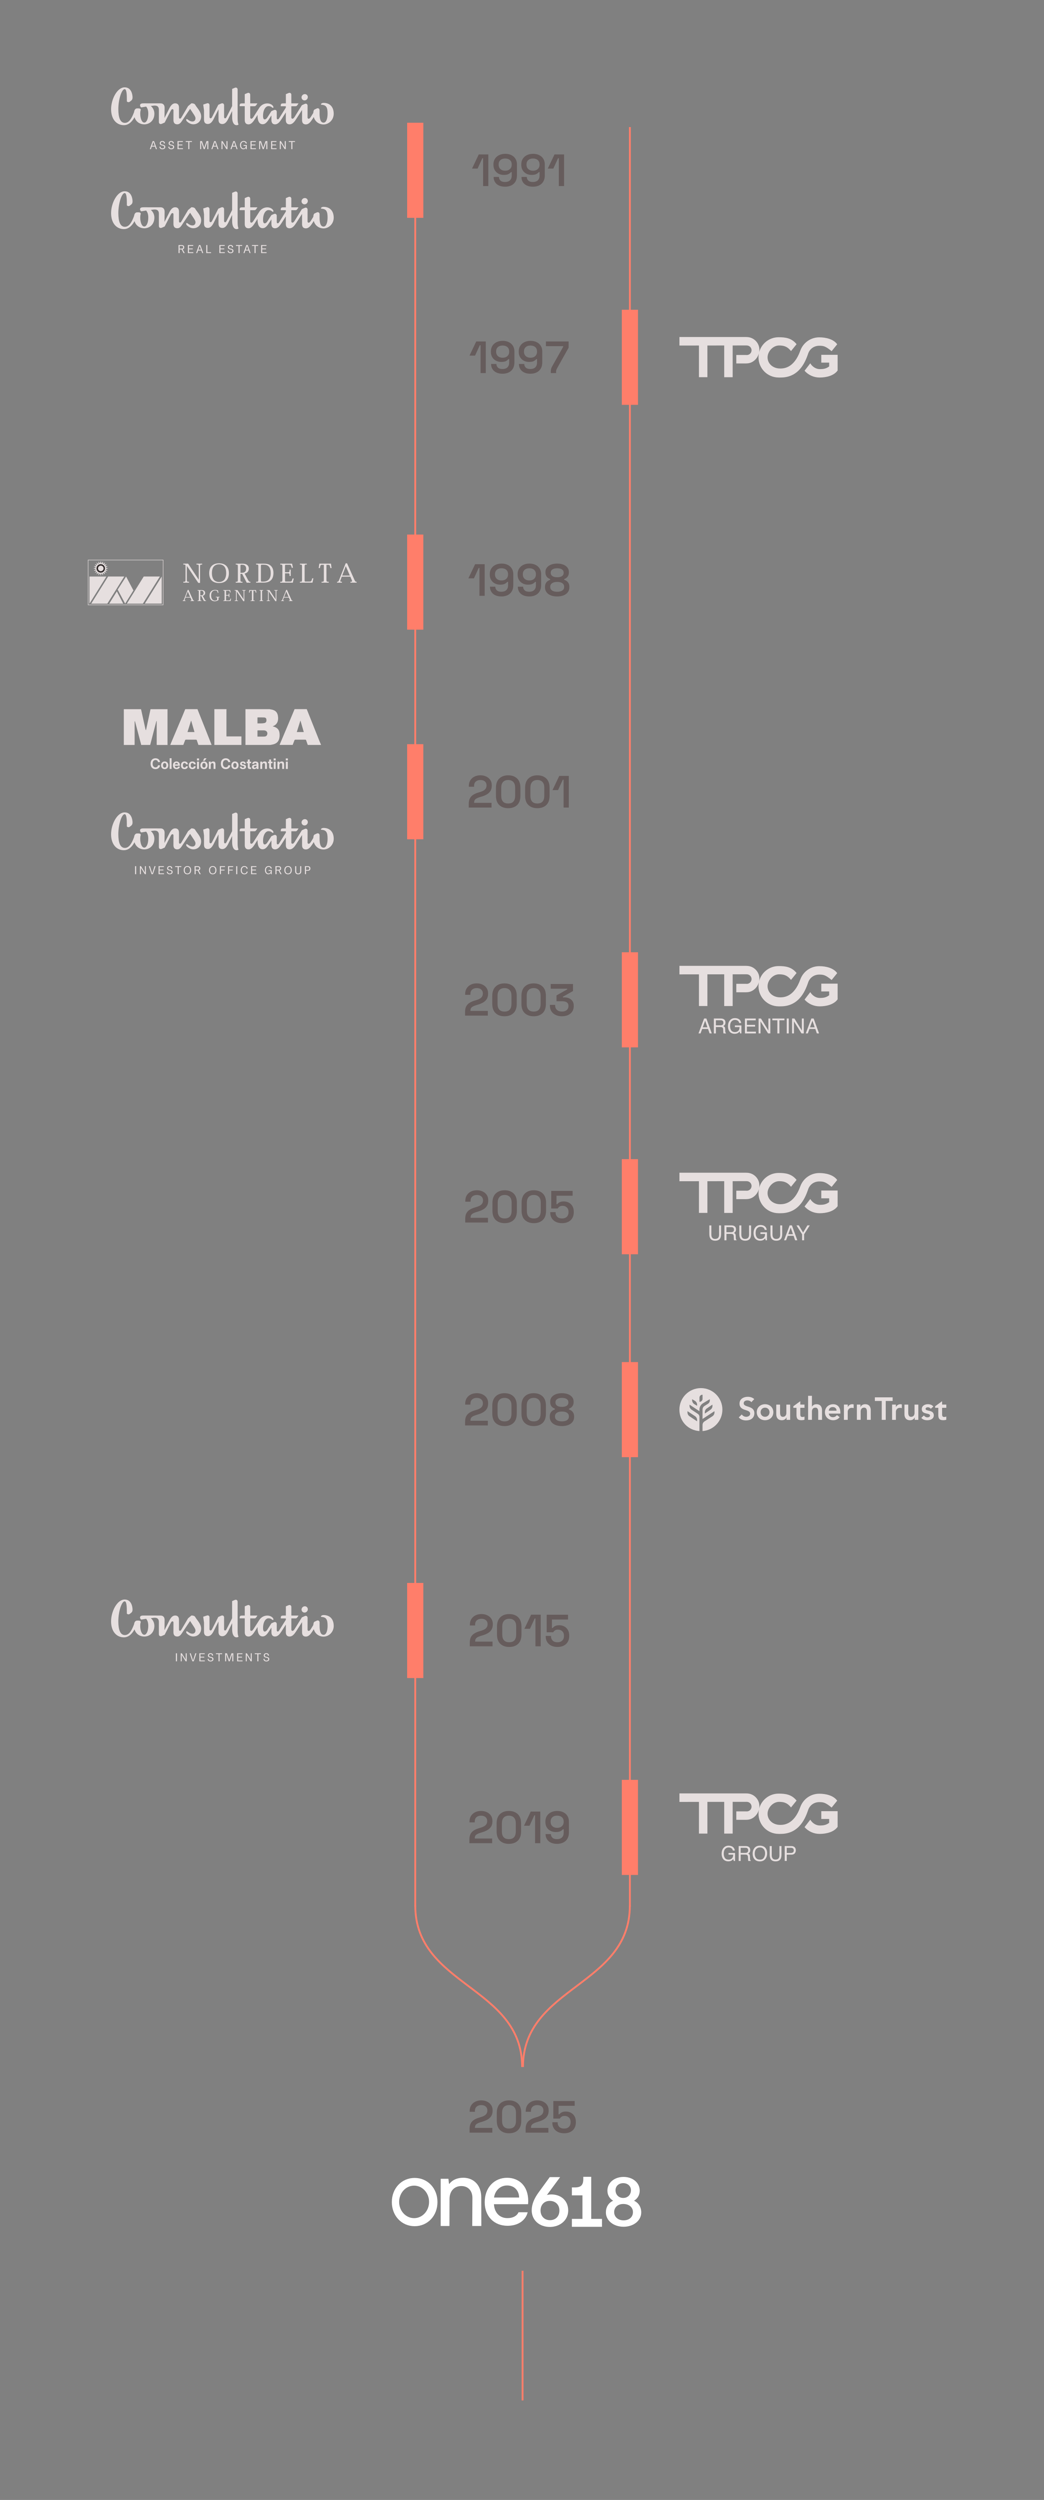 <?xml version="1.0" encoding="UTF-8"?>
<svg id="Capa_1" xmlns="http://www.w3.org/2000/svg" version="1.1" viewBox="0 0 971.01 2322.99">
  <rect x="0" y="0" width="971.01" height="2322.99" fill="#808080" stroke="none"/>
  <!-- Generator: Adobe Illustrator 29.4.0, SVG Export Plug-In . SVG Version: 2.1.0 Build 152)  -->
  <defs>
    <style>
      .st0 {
        fill: #e6dfdf;
      }

      .st1 {
        stroke: #ff7e6a;
        stroke-width: 1.7px;
      }

      .st1, .st2 {
        fill: none;
        stroke-miterlimit: 10;
      }

      .st3 {
        fill: #ff7e6a;
      }

      .st4 {
        fill: #665c5c;
      }

      .st2 {
        stroke: #e6dfdf;
        stroke-width: .43px;
      }

      .st5 {
        fill: #fff;
      }

      .st6 {
        fill: #312b2b;
      }
    </style>
  </defs>
  <g>
    <path class="st1" d="M585.81,1770.67c0,75.02-99.39,75.02-99.39,150.04"/>
    <path class="st1" d="M386.24,1770.67c0,75.02,99.39,75.02,99.39,150.04"/>
  </g>
  <line class="st1" x1="486.03" y1="2110.04" x2="486.03" y2="2230.53"/>
  <g>
    <line class="st1" x1="386.21" y1="118.09" x2="386.21" y2="1771.59"/>
    <line class="st1" x1="585.85" y1="118.09" x2="585.85" y2="1771.59"/>
  </g>
  <rect class="st3" x="578.33" y="287.82" width="15.05" height="88.36"/>
  <rect class="st3" x="578.33" y="884.87" width="15.05" height="88.36"/>
  <rect class="st3" x="578.32" y="1077.12" width="15.05" height="88.36"/>
  <rect class="st3" x="578.33" y="1265.67" width="15.05" height="88.36"/>
  <rect class="st3" x="578.32" y="1653.87" width="15.05" height="88.36"/>
  <g>
    <path class="st4" d="M449.32,172.9v-25.86h-.71l-4.41,9.61h-5.16l6.25-13.14h8.9v29.38h-4.87Z"/>
    <path class="st4" d="M469.73,173.49c-2.18,0-4.07-.37-5.65-1.11s-2.81-1.79-3.67-3.15c-.87-1.36-1.3-2.96-1.3-4.81h4.95c0,1.29.45,2.39,1.36,3.32.91.92,2.34,1.38,4.3,1.38s3.52-.52,4.6-1.57c1.08-1.05,1.62-2.5,1.62-4.34v-3.27h-.71c-.5.64-1.26,1.24-2.27,1.78-1.01.55-2.49.82-4.45.82-1.71,0-3.29-.36-4.74-1.09-1.46-.73-2.62-1.79-3.51-3.19-.88-1.4-1.32-3.08-1.32-5.04v-.5c0-1.99.46-3.71,1.39-5.16s2.21-2.59,3.86-3.4,3.57-1.22,5.75-1.22,4.09.41,5.73,1.24,2.9,1.98,3.8,3.46,1.34,3.21,1.34,5.16v10.12c0,2.32-.47,4.27-1.41,5.83-.94,1.57-2.24,2.75-3.9,3.55-1.67.8-3.59,1.2-5.77,1.2h0ZM469.85,158.63c1.26,0,2.34-.23,3.23-.69s1.6-1.11,2.1-1.93c.5-.83.75-1.8.75-2.92v-.34c0-1.68-.54-3.01-1.64-3.99-1.09-.98-2.58-1.47-4.45-1.47s-3.32.49-4.41,1.47-1.64,2.31-1.64,3.99v.34c0,1.12.25,2.09.75,2.92s1.21,1.47,2.12,1.93,1.97.69,3.17.69h.02Z"/>
    <path class="st4" d="M495.63,173.49c-2.18,0-4.07-.37-5.65-1.11s-2.81-1.79-3.67-3.15c-.87-1.36-1.3-2.96-1.3-4.81h4.95c0,1.29.45,2.39,1.36,3.32.91.92,2.34,1.38,4.3,1.38s3.52-.52,4.6-1.57c1.08-1.05,1.62-2.5,1.62-4.34v-3.27h-.71c-.5.64-1.26,1.24-2.27,1.78-1.01.55-2.49.82-4.45.82-1.71,0-3.29-.36-4.74-1.09-1.46-.73-2.62-1.79-3.51-3.19-.88-1.4-1.32-3.08-1.32-5.04v-.5c0-1.99.46-3.71,1.39-5.16s2.21-2.59,3.86-3.4,3.57-1.22,5.75-1.22,4.09.41,5.73,1.24,2.9,1.98,3.8,3.46,1.34,3.21,1.34,5.16v10.12c0,2.32-.47,4.27-1.41,5.83-.94,1.57-2.24,2.75-3.9,3.55-1.67.8-3.59,1.2-5.77,1.2h0ZM495.75,158.63c1.26,0,2.34-.23,3.23-.69s1.6-1.11,2.1-1.93c.5-.83.75-1.8.75-2.92v-.34c0-1.68-.54-3.01-1.64-3.99-1.09-.98-2.58-1.47-4.45-1.47s-3.32.49-4.41,1.47-1.64,2.31-1.64,3.99v.34c0,1.12.25,2.09.75,2.92s1.21,1.47,2.12,1.93,1.97.69,3.17.69h.02Z"/>
    <path class="st4" d="M519.76,172.9v-25.86h-.71l-4.41,9.61h-5.16l6.25-13.14h8.9v29.38h-4.87Z"/>
  </g>
  <g>
    <path class="st4" d="M446.97,346.68v-25.86h-.71l-4.41,9.61h-5.16l6.25-13.14h8.9v29.38h-4.87Z"/>
    <path class="st4" d="M467.37,347.27c-2.18,0-4.07-.37-5.65-1.11s-2.81-1.79-3.67-3.15c-.87-1.36-1.3-2.96-1.3-4.81h4.95c0,1.29.45,2.39,1.36,3.32.91.92,2.34,1.38,4.3,1.38s3.52-.52,4.6-1.57c1.08-1.05,1.62-2.5,1.62-4.34v-3.27h-.71c-.5.64-1.26,1.24-2.27,1.78-1.01.55-2.49.82-4.45.82-1.71,0-3.29-.36-4.74-1.09-1.46-.73-2.62-1.79-3.51-3.19-.88-1.4-1.32-3.08-1.32-5.04v-.5c0-1.99.46-3.71,1.39-5.16s2.21-2.59,3.86-3.4,3.57-1.22,5.75-1.22,4.09.41,5.73,1.24,2.9,1.98,3.8,3.46,1.34,3.21,1.34,5.16v10.12c0,2.32-.47,4.27-1.41,5.83-.94,1.57-2.24,2.75-3.9,3.55-1.67.8-3.59,1.2-5.77,1.2h0ZM467.5,332.41c1.26,0,2.34-.23,3.23-.69s1.6-1.11,2.1-1.93c.5-.83.75-1.8.75-2.92v-.34c0-1.68-.54-3.01-1.64-3.99-1.09-.98-2.58-1.47-4.45-1.47s-3.32.49-4.41,1.47-1.64,2.31-1.64,3.99v.34c0,1.12.25,2.09.75,2.92.5.83,1.21,1.47,2.12,1.93s1.97.69,3.17.69h.02Z"/>
    <path class="st4" d="M493.27,347.27c-2.18,0-4.07-.37-5.65-1.11s-2.81-1.79-3.67-3.15c-.87-1.36-1.3-2.96-1.3-4.81h4.95c0,1.29.45,2.39,1.36,3.32.91.92,2.34,1.38,4.3,1.38s3.52-.52,4.6-1.57c1.08-1.05,1.62-2.5,1.62-4.34v-3.27h-.71c-.5.64-1.26,1.24-2.27,1.78-1.01.55-2.49.82-4.45.82-1.71,0-3.29-.36-4.74-1.09-1.46-.73-2.62-1.79-3.51-3.19-.88-1.4-1.32-3.08-1.32-5.04v-.5c0-1.99.46-3.71,1.39-5.16s2.21-2.59,3.86-3.4,3.57-1.22,5.75-1.22,4.09.41,5.73,1.24,2.9,1.98,3.8,3.46,1.34,3.21,1.34,5.16v10.12c0,2.32-.47,4.27-1.41,5.83-.94,1.57-2.24,2.75-3.9,3.55-1.67.8-3.59,1.2-5.77,1.2h0ZM493.4,332.41c1.26,0,2.34-.23,3.23-.69s1.6-1.11,2.1-1.93c.5-.83.75-1.8.75-2.92v-.34c0-1.68-.54-3.01-1.64-3.99-1.09-.98-2.58-1.47-4.45-1.47s-3.32.49-4.41,1.47-1.64,2.31-1.64,3.99v.34c0,1.12.25,2.09.75,2.92.5.83,1.21,1.47,2.12,1.93s1.97.69,3.17.69h.02Z"/>
    <path class="st4" d="M512.29,346.68v-1.09c0-1.06.08-1.97.25-2.71s.53-1.6,1.09-2.58l10.16-18.01v-.63h-16.04v-4.37h21.11v5.79l-10.75,19.18c-.36.64-.61,1.21-.73,1.7-.13.49-.19,1.1-.19,1.83v.88h-4.91,0Z"/>
  </g>
  <g>
    <path class="st4" d="M445.93,553.66v-25.86h-.71l-4.41,9.61h-5.16l6.25-13.14h8.9v29.38h-4.87Z"/>
    <path class="st4" d="M466.33,554.24c-2.18,0-4.07-.37-5.65-1.11s-2.81-1.79-3.67-3.15c-.87-1.36-1.3-2.96-1.3-4.81h4.95c0,1.29.45,2.39,1.36,3.32.91.92,2.34,1.38,4.3,1.38s3.52-.52,4.6-1.57c1.08-1.05,1.62-2.5,1.62-4.34v-3.27h-.71c-.5.64-1.26,1.24-2.27,1.78-1.01.55-2.49.82-4.45.82-1.71,0-3.29-.36-4.74-1.09-1.46-.73-2.62-1.79-3.51-3.19-.88-1.4-1.32-3.08-1.32-5.04v-.5c0-1.99.46-3.71,1.39-5.16s2.21-2.59,3.86-3.4,3.57-1.22,5.75-1.22,4.09.41,5.73,1.24,2.9,1.98,3.8,3.46,1.34,3.21,1.34,5.16v10.12c0,2.32-.47,4.27-1.41,5.83-.94,1.57-2.24,2.75-3.9,3.55-1.67.8-3.59,1.2-5.77,1.2h0ZM466.45,539.38c1.26,0,2.34-.23,3.23-.69s1.6-1.11,2.1-1.93c.5-.83.75-1.8.75-2.92v-.34c0-1.68-.54-3.01-1.64-3.99-1.09-.98-2.58-1.47-4.45-1.47s-3.32.49-4.41,1.47-1.64,2.31-1.64,3.99v.34c0,1.12.25,2.09.75,2.92.5.83,1.21,1.47,2.12,1.93s1.97.69,3.17.69h.02Z"/>
    <path class="st4" d="M492.23,554.24c-2.18,0-4.07-.37-5.65-1.11s-2.81-1.79-3.67-3.15c-.87-1.36-1.3-2.96-1.3-4.81h4.95c0,1.29.45,2.39,1.36,3.32.91.92,2.34,1.38,4.3,1.38s3.52-.52,4.6-1.57c1.08-1.05,1.62-2.5,1.62-4.34v-3.27h-.71c-.5.64-1.26,1.24-2.27,1.78-1.01.55-2.49.82-4.45.82-1.71,0-3.29-.36-4.74-1.09-1.46-.73-2.62-1.79-3.51-3.19-.88-1.4-1.32-3.08-1.32-5.04v-.5c0-1.99.46-3.71,1.39-5.16s2.21-2.59,3.86-3.4,3.57-1.22,5.75-1.22,4.09.41,5.73,1.24,2.9,1.98,3.8,3.46,1.34,3.21,1.34,5.16v10.12c0,2.32-.47,4.27-1.41,5.83-.94,1.57-2.24,2.75-3.9,3.55-1.67.8-3.59,1.2-5.77,1.2h0ZM492.35,539.38c1.26,0,2.34-.23,3.23-.69s1.6-1.11,2.1-1.93c.5-.83.75-1.8.75-2.92v-.34c0-1.68-.54-3.01-1.64-3.99-1.09-.98-2.58-1.47-4.45-1.47s-3.32.49-4.41,1.47-1.64,2.31-1.64,3.99v.34c0,1.12.25,2.09.75,2.92.5.83,1.21,1.47,2.12,1.93s1.97.69,3.17.69h.02Z"/>
    <path class="st4" d="M518.25,554.24c-2.27,0-4.25-.34-5.96-1.01-1.71-.67-3.03-1.64-3.97-2.92-.94-1.27-1.41-2.76-1.41-4.47v-.5c0-1.37.25-2.5.75-3.4s1.13-1.59,1.89-2.1c.75-.5,1.47-.85,2.14-1.05v-.71c-.67-.22-1.35-.59-2.04-1.09s-1.25-1.18-1.68-2.01c-.43-.84-.65-1.86-.65-3.06v-.5c0-1.54.46-2.89,1.36-4.05s2.18-2.06,3.82-2.71c1.64-.64,3.55-.97,5.73-.97s4.05.32,5.69.97c1.64.64,2.91,1.55,3.82,2.71.91,1.16,1.36,2.51,1.36,4.05v.5c0,1.2-.22,2.22-.65,3.06-.43.84-.98,1.51-1.64,2.01-.66.5-1.34.87-2.04,1.09v.71c.7.2,1.42.55,2.16,1.05s1.36,1.2,1.87,2.1c.5.9.76,2.03.76,3.4v.5c0,1.71-.48,3.2-1.43,4.47s-2.28,2.25-3.99,2.92-3.68,1.01-5.92,1.01h.03ZM518.25,549.88c2.04,0,3.63-.39,4.76-1.17,1.13-.78,1.7-1.86,1.7-3.23v-.34c0-1.34-.56-2.41-1.68-3.21-1.12-.8-2.71-1.2-4.79-1.2s-3.67.4-4.79,1.2-1.68,1.87-1.68,3.21v.34c0,1.37.57,2.45,1.7,3.23,1.13.78,2.72,1.17,4.76,1.17h.02ZM518.25,536.4c1.9,0,3.38-.35,4.43-1.05s1.57-1.69,1.57-2.98v-.33c0-1.26-.54-2.24-1.62-2.94s-2.54-1.05-4.39-1.05-3.31.35-4.39,1.05-1.62,1.68-1.62,2.94v.33c0,1.29.52,2.28,1.57,2.98,1.05.7,2.52,1.05,4.43,1.05h.02Z"/>
  </g>
  <g>
    <path class="st4" d="M432.55,943.74v-3.4c0-2.07.34-3.77,1.03-5.1.69-1.33,1.67-2.42,2.96-3.27s2.85-1.56,4.7-2.12l2.69-.84c1.09-.36,2.02-.8,2.77-1.3.76-.5,1.34-1.13,1.76-1.87s.63-1.62.63-2.62v-.17c0-1.51-.52-2.71-1.55-3.59s-2.42-1.32-4.16-1.32-3.15.47-4.24,1.41-1.64,2.32-1.64,4.13v.71h-4.87v-.63c0-2.13.48-3.93,1.43-5.42.95-1.48,2.24-2.62,3.86-3.4s3.44-1.18,5.46-1.18,3.83.39,5.44,1.16,2.87,1.84,3.78,3.21,1.36,2.98,1.36,4.83v.42c0,1.88-.38,3.46-1.13,4.74-.75,1.29-1.8,2.34-3.13,3.17-1.33.83-2.83,1.5-4.51,2.04l-2.6.8c-1.26.39-2.26.81-3,1.26s-1.27.96-1.57,1.53c-.31.57-.46,1.29-.46,2.16v.29h16.16v4.37h-21.17Z"/>
    <path class="st4" d="M469.24,944.34c-3.44,0-6.2-.97-8.27-2.9-2.07-1.93-3.11-4.84-3.11-8.73v-7.3c0-3.8,1.04-6.7,3.11-8.67s4.83-2.96,8.27-2.96,6.23.99,8.29,2.96,3.08,4.86,3.08,8.67v7.3c0,3.89-1.03,6.8-3.08,8.73-2.06,1.93-4.82,2.9-8.29,2.9ZM469.24,939.97c2.21,0,3.84-.62,4.89-1.85s1.57-2.98,1.57-5.25v-7.68c0-2.29-.57-4.04-1.72-5.25-1.15-1.2-2.73-1.8-4.74-1.8s-3.67.62-4.79,1.85-1.68,2.97-1.68,5.21v7.68c0,2.32.54,4.09,1.62,5.29s2.69,1.8,4.85,1.8h0Z"/>
    <path class="st4" d="M496.36,944.34c-3.44,0-6.2-.97-8.27-2.9-2.07-1.93-3.11-4.84-3.11-8.73v-7.3c0-3.8,1.04-6.7,3.11-8.67s4.83-2.96,8.27-2.96,6.23.99,8.29,2.96,3.08,4.86,3.08,8.67v7.3c0,3.89-1.03,6.8-3.08,8.73-2.06,1.93-4.82,2.9-8.29,2.9ZM496.36,939.97c2.21,0,3.84-.62,4.89-1.85s1.57-2.98,1.57-5.25v-7.68c0-2.29-.57-4.04-1.72-5.25-1.15-1.2-2.73-1.8-4.74-1.8s-3.67.62-4.79,1.85-1.68,2.97-1.68,5.21v7.68c0,2.32.54,4.09,1.62,5.29s2.69,1.8,4.85,1.8h0Z"/>
    <path class="st4" d="M522.68,944.34c-2.18,0-4.12-.39-5.81-1.18s-3.02-1.91-3.97-3.38c-.95-1.47-1.43-3.23-1.43-5.27v-.76h4.87v.63c0,1.71.58,3.06,1.74,4.07s2.69,1.51,4.6,1.51,3.39-.47,4.45-1.41,1.59-2.12,1.59-3.55v-.38c0-1.01-.25-1.82-.73-2.43-.49-.62-1.15-1.07-1.97-1.36-.83-.29-1.76-.44-2.79-.44h-5.62v-5.46l9.95-5.58v-.63h-15.36v-4.37h20.74v6.55l-9.4,5.29v.63h1.72c1.4,0,2.73.27,4.01.82,1.27.55,2.32,1.38,3.13,2.5s1.22,2.58,1.22,4.37v.46c0,1.9-.46,3.55-1.36,4.95-.91,1.4-2.18,2.48-3.82,3.25s-3.55,1.15-5.73,1.15l-.03.02Z"/>
  </g>
  <g>
    <path class="st4" d="M432.7,1135.99v-3.4c0-2.07.34-3.77,1.03-5.1s1.67-2.42,2.96-3.27,2.85-1.56,4.7-2.12l2.69-.84c1.09-.36,2.02-.8,2.77-1.3.76-.5,1.34-1.13,1.76-1.87s.63-1.62.63-2.62v-.17c0-1.51-.52-2.71-1.55-3.59s-2.42-1.32-4.16-1.32-3.15.47-4.24,1.41-1.64,2.32-1.64,4.13v.71h-4.87v-.63c0-2.13.48-3.93,1.43-5.42.95-1.48,2.24-2.62,3.86-3.4s3.44-1.18,5.46-1.18,3.83.39,5.44,1.16,2.87,1.84,3.78,3.21,1.36,2.98,1.36,4.83v.42c0,1.88-.38,3.46-1.13,4.74-.75,1.29-1.8,2.34-3.13,3.17-1.33.83-2.83,1.5-4.51,2.04l-2.6.8c-1.26.39-2.26.81-3,1.26s-1.27.96-1.57,1.53c-.31.57-.46,1.29-.46,2.16v.29h16.16v4.37h-21.17Z"/>
    <path class="st4" d="M469.39,1136.58c-3.44,0-6.2-.97-8.27-2.9-2.07-1.93-3.11-4.84-3.11-8.73v-7.3c0-3.8,1.04-6.7,3.11-8.67s4.83-2.96,8.27-2.96,6.23.99,8.29,2.96,3.08,4.86,3.08,8.67v7.3c0,3.89-1.03,6.8-3.08,8.73-2.06,1.93-4.82,2.9-8.29,2.9ZM469.39,1132.21c2.21,0,3.84-.62,4.89-1.85s1.57-2.98,1.57-5.25v-7.68c0-2.29-.57-4.04-1.72-5.25-1.15-1.2-2.73-1.8-4.74-1.8s-3.67.62-4.79,1.85-1.68,2.97-1.68,5.21v7.68c0,2.32.54,4.09,1.62,5.29s2.69,1.8,4.85,1.8h0Z"/>
    <path class="st4" d="M496.51,1136.58c-3.44,0-6.2-.97-8.27-2.9-2.07-1.93-3.11-4.84-3.11-8.73v-7.3c0-3.8,1.04-6.7,3.11-8.67s4.83-2.96,8.27-2.96,6.23.99,8.29,2.96,3.08,4.86,3.08,8.67v7.3c0,3.89-1.03,6.8-3.08,8.73-2.06,1.93-4.82,2.9-8.29,2.9ZM496.51,1132.21c2.21,0,3.84-.62,4.89-1.85s1.57-2.98,1.57-5.25v-7.68c0-2.29-.57-4.04-1.72-5.25-1.15-1.2-2.73-1.8-4.74-1.8s-3.67.62-4.79,1.85-1.68,2.97-1.68,5.21v7.68c0,2.32.54,4.09,1.62,5.29s2.69,1.8,4.85,1.8h0Z"/>
    <path class="st4" d="M522.79,1136.58c-2.27,0-4.22-.41-5.86-1.22-1.64-.81-2.9-1.96-3.8-3.44-.9-1.48-1.34-3.2-1.34-5.16v-.42h4.95v.38c0,1.6.51,2.91,1.53,3.95,1.02,1.04,2.5,1.55,4.43,1.55s3.43-.53,4.49-1.59,1.59-2.46,1.59-4.2v-.38c0-1.71-.52-3.06-1.57-4.07-1.05-1.01-2.37-1.51-3.97-1.51-.9,0-1.63.13-2.2.38s-1.04.57-1.41.94c-.36.38-.66.76-.88,1.16h-6.04v-16.33h19.86v4.45h-14.99v7.89h.71c.31-.42.71-.82,1.2-1.2s1.13-.7,1.93-.97,1.76-.4,2.88-.4c1.74,0,3.31.37,4.72,1.11s2.54,1.83,3.38,3.25c.84,1.43,1.26,3.18,1.26,5.25v.46c0,2.04-.43,3.82-1.3,5.33s-2.11,2.69-3.74,3.53c-1.62.84-3.57,1.26-5.83,1.26h0Z"/>
  </g>
  <g>
    <path class="st4" d="M432.58,1324.55v-3.4c0-2.07.34-3.77,1.03-5.1s1.67-2.42,2.96-3.27,2.85-1.56,4.7-2.12l2.69-.84c1.09-.36,2.02-.8,2.77-1.3.76-.5,1.34-1.13,1.76-1.87s.63-1.62.63-2.62v-.17c0-1.51-.52-2.71-1.55-3.59s-2.42-1.32-4.16-1.32-3.15.47-4.24,1.41-1.64,2.32-1.64,4.13v.71h-4.87v-.63c0-2.13.48-3.93,1.43-5.42.95-1.48,2.24-2.62,3.86-3.4s3.44-1.18,5.46-1.18,3.83.39,5.44,1.16,2.87,1.84,3.78,3.21,1.36,2.98,1.36,4.83v.42c0,1.88-.38,3.46-1.13,4.74-.75,1.29-1.8,2.34-3.13,3.17-1.33.83-2.83,1.5-4.51,2.04l-2.6.8c-1.26.39-2.26.81-3,1.26s-1.27.96-1.57,1.53c-.31.57-.46,1.29-.46,2.16v.29h16.16v4.37h-21.17Z"/>
    <path class="st4" d="M469.26,1325.14c-3.44,0-6.2-.97-8.27-2.9-2.07-1.93-3.11-4.84-3.11-8.73v-7.3c0-3.8,1.04-6.7,3.11-8.67s4.83-2.96,8.27-2.96,6.23.99,8.29,2.96,3.08,4.86,3.08,8.67v7.3c0,3.89-1.03,6.8-3.08,8.73-2.06,1.93-4.82,2.9-8.29,2.9ZM469.26,1320.77c2.21,0,3.84-.62,4.89-1.85s1.57-2.98,1.57-5.25v-7.68c0-2.29-.57-4.04-1.72-5.25-1.15-1.2-2.73-1.8-4.74-1.8s-3.67.62-4.79,1.85-1.68,2.97-1.68,5.21v7.68c0,2.32.54,4.09,1.62,5.29s2.69,1.8,4.85,1.8h0Z"/>
    <path class="st4" d="M496.38,1325.14c-3.44,0-6.2-.97-8.27-2.9-2.07-1.93-3.11-4.84-3.11-8.73v-7.3c0-3.8,1.04-6.7,3.11-8.67s4.83-2.96,8.27-2.96,6.23.99,8.29,2.96,3.08,4.86,3.08,8.67v7.3c0,3.89-1.03,6.8-3.08,8.73-2.06,1.93-4.82,2.9-8.29,2.9ZM496.38,1320.77c2.21,0,3.84-.62,4.89-1.85s1.57-2.98,1.57-5.25v-7.68c0-2.29-.57-4.04-1.72-5.25-1.15-1.2-2.73-1.8-4.74-1.8s-3.67.62-4.79,1.85-1.68,2.97-1.68,5.21v7.68c0,2.32.54,4.09,1.62,5.29s2.69,1.8,4.85,1.8h0Z"/>
    <path class="st4" d="M522.66,1325.14c-2.27,0-4.25-.34-5.96-1.01s-3.03-1.64-3.97-2.92c-.94-1.27-1.41-2.76-1.41-4.47v-.5c0-1.37.25-2.5.75-3.4.5-.9,1.13-1.59,1.89-2.1.75-.5,1.47-.85,2.14-1.05v-.71c-.67-.22-1.35-.59-2.04-1.09s-1.25-1.18-1.68-2.01c-.43-.84-.65-1.86-.65-3.06v-.5c0-1.54.46-2.89,1.36-4.05s2.18-2.06,3.82-2.71c1.64-.64,3.55-.97,5.73-.97s4.05.32,5.69.97c1.64.64,2.91,1.55,3.82,2.71.91,1.16,1.36,2.51,1.36,4.05v.5c0,1.2-.22,2.22-.65,3.06-.43.84-.98,1.51-1.64,2.01-.66.5-1.34.87-2.04,1.09v.71c.7.2,1.42.55,2.16,1.05s1.36,1.2,1.87,2.1c.5.9.76,2.03.76,3.4v.5c0,1.71-.48,3.2-1.43,4.47s-2.28,2.25-3.99,2.92-3.68,1.01-5.92,1.01h.03ZM522.66,1320.77c2.04,0,3.63-.39,4.76-1.17s1.7-1.86,1.7-3.23v-.34c0-1.34-.56-2.41-1.68-3.21-1.12-.8-2.71-1.2-4.79-1.2s-3.67.4-4.79,1.2c-1.12.8-1.68,1.87-1.68,3.21v.34c0,1.37.57,2.45,1.7,3.23s2.72,1.17,4.76,1.17h.02ZM522.66,1307.3c1.9,0,3.38-.35,4.43-1.05,1.05-.7,1.57-1.69,1.57-2.98v-.33c0-1.26-.54-2.24-1.62-2.94s-2.54-1.05-4.39-1.05-3.31.35-4.39,1.05c-1.08.7-1.62,1.68-1.62,2.94v.33c0,1.29.52,2.28,1.57,2.98s2.52,1.05,4.43,1.05h.02Z"/>
  </g>
  <g>
    <path class="st4" d="M435.98,750.4v-3.4c0-2.07.34-3.77,1.03-5.1.69-1.33,1.67-2.42,2.96-3.27s2.85-1.56,4.7-2.12l2.69-.84c1.09-.36,2.02-.8,2.77-1.3.76-.5,1.34-1.13,1.76-1.87s.63-1.62.63-2.62v-.17c0-1.51-.52-2.71-1.55-3.59s-2.42-1.32-4.16-1.32-3.15.47-4.24,1.41-1.64,2.32-1.64,4.13v.71h-4.87v-.63c0-2.13.48-3.93,1.43-5.42.95-1.48,2.24-2.62,3.86-3.4s3.44-1.18,5.46-1.18,3.83.39,5.44,1.16,2.87,1.84,3.78,3.21,1.36,2.98,1.36,4.83v.42c0,1.88-.38,3.46-1.13,4.74-.75,1.29-1.8,2.34-3.13,3.17-1.33.83-2.83,1.5-4.51,2.04l-2.6.8c-1.26.39-2.26.81-3,1.26s-1.27.96-1.57,1.53c-.31.57-.46,1.29-.46,2.16v.29h16.16v4.37h-21.17Z"/>
    <path class="st4" d="M472.66,750.99c-3.44,0-6.2-.97-8.27-2.9-2.07-1.93-3.11-4.84-3.11-8.73v-7.3c0-3.8,1.04-6.7,3.11-8.67s4.83-2.96,8.27-2.96,6.23.99,8.29,2.96,3.08,4.86,3.08,8.67v7.3c0,3.89-1.03,6.8-3.08,8.73-2.06,1.93-4.82,2.9-8.29,2.9ZM472.66,746.62c2.21,0,3.84-.62,4.89-1.85s1.57-2.98,1.57-5.25v-7.68c0-2.29-.57-4.04-1.72-5.25-1.15-1.2-2.73-1.8-4.74-1.8s-3.67.62-4.79,1.85-1.68,2.97-1.68,5.21v7.68c0,2.32.54,4.09,1.62,5.29s2.69,1.8,4.85,1.8h0Z"/>
    <path class="st4" d="M499.78,750.99c-3.44,0-6.2-.97-8.27-2.9-2.07-1.93-3.11-4.84-3.11-8.73v-7.3c0-3.8,1.04-6.7,3.11-8.67s4.83-2.96,8.27-2.96,6.23.99,8.29,2.96,3.08,4.86,3.08,8.67v7.3c0,3.89-1.03,6.8-3.08,8.73-2.06,1.93-4.82,2.9-8.29,2.9ZM499.78,746.62c2.21,0,3.84-.62,4.89-1.85s1.57-2.98,1.57-5.25v-7.68c0-2.29-.57-4.04-1.72-5.25-1.15-1.2-2.73-1.8-4.74-1.8s-3.67.62-4.79,1.85-1.68,2.97-1.68,5.21v7.68c0,2.32.54,4.09,1.62,5.29s2.69,1.8,4.85,1.8h0Z"/>
    <path class="st4" d="M524.17,750.4v-25.86h-.71l-4.41,9.61h-5.16l6.25-13.14h8.9v29.38h-4.87Z"/>
  </g>
  <g>
    <path class="st4" d="M436.94,1529.78v-3.4c0-2.07.34-3.77,1.03-5.1s1.67-2.42,2.96-3.27,2.85-1.56,4.7-2.12l2.69-.84c1.09-.36,2.02-.8,2.77-1.3.76-.5,1.34-1.13,1.76-1.87s.63-1.62.63-2.62v-.17c0-1.51-.52-2.71-1.55-3.59s-2.42-1.32-4.16-1.32-3.15.47-4.24,1.41-1.64,2.32-1.64,4.13v.71h-4.87v-.63c0-2.13.48-3.93,1.43-5.42.95-1.48,2.24-2.62,3.86-3.4s3.44-1.18,5.46-1.18,3.83.39,5.44,1.16,2.87,1.84,3.78,3.21,1.36,2.98,1.36,4.83v.42c0,1.88-.38,3.46-1.13,4.74-.75,1.29-1.8,2.34-3.13,3.17-1.33.83-2.83,1.5-4.51,2.04l-2.6.8c-1.26.39-2.26.81-3,1.26s-1.27.96-1.57,1.53c-.31.57-.46,1.29-.46,2.16v.29h16.16v4.37h-21.17Z"/>
    <path class="st4" d="M473.63,1530.38c-3.44,0-6.2-.97-8.27-2.9-2.07-1.93-3.11-4.84-3.11-8.73v-7.3c0-3.8,1.04-6.7,3.11-8.67s4.83-2.96,8.27-2.96,6.23.99,8.29,2.96,3.08,4.86,3.08,8.67v7.3c0,3.89-1.03,6.8-3.08,8.73-2.06,1.93-4.82,2.9-8.29,2.9ZM473.63,1526.01c2.21,0,3.84-.62,4.89-1.85s1.57-2.98,1.57-5.25v-7.68c0-2.29-.57-4.04-1.72-5.25-1.15-1.2-2.73-1.8-4.74-1.8s-3.67.62-4.79,1.85-1.68,2.97-1.68,5.21v7.68c0,2.32.54,4.09,1.62,5.29s2.69,1.8,4.85,1.8h0Z"/>
    <path class="st4" d="M498.02,1529.78v-25.86h-.71l-4.41,9.61h-5.16l6.25-13.14h8.9v29.38h-4.87Z"/>
    <path class="st4" d="M518.55,1530.38c-2.27,0-4.22-.41-5.86-1.22-1.64-.81-2.9-1.96-3.8-3.44s-1.34-3.2-1.34-5.16v-.42h4.95v.38c0,1.6.51,2.91,1.53,3.95,1.02,1.04,2.5,1.55,4.43,1.55s3.43-.53,4.49-1.59,1.59-2.46,1.59-4.2v-.38c0-1.71-.52-3.06-1.57-4.07-1.05-1.01-2.37-1.51-3.97-1.51-.9,0-1.63.13-2.2.38s-1.04.57-1.41.94c-.36.38-.66.76-.88,1.16h-6.04v-16.33h19.86v4.45h-14.99v7.89h.71c.31-.42.71-.82,1.2-1.2s1.13-.7,1.93-.97,1.76-.4,2.88-.4c1.74,0,3.31.37,4.72,1.11s2.54,1.83,3.38,3.25c.84,1.43,1.26,3.18,1.26,5.25v.46c0,2.04-.43,3.82-1.3,5.33s-2.11,2.69-3.74,3.53c-1.62.84-3.57,1.26-5.83,1.26h0Z"/>
  </g>
  <g>
    <path class="st4" d="M436.58,1712.74v-3.4c0-2.07.34-3.77,1.03-5.1s1.67-2.42,2.96-3.27,2.85-1.56,4.7-2.12l2.69-.84c1.09-.36,2.02-.8,2.77-1.3.76-.5,1.34-1.13,1.76-1.87s.63-1.62.63-2.62v-.17c0-1.51-.52-2.71-1.55-3.59s-2.42-1.32-4.16-1.32-3.15.47-4.24,1.41-1.64,2.32-1.64,4.13v.71h-4.87v-.63c0-2.13.48-3.93,1.43-5.42.95-1.48,2.24-2.62,3.86-3.4s3.44-1.18,5.46-1.18,3.83.39,5.44,1.16,2.87,1.84,3.78,3.21,1.36,2.98,1.36,4.83v.42c0,1.88-.38,3.46-1.13,4.74-.75,1.29-1.8,2.34-3.13,3.17-1.33.83-2.83,1.5-4.51,2.04l-2.6.8c-1.26.39-2.26.81-3,1.26s-1.27.96-1.57,1.53c-.31.57-.46,1.29-.46,2.16v.29h16.16v4.37h-21.17Z"/>
    <path class="st4" d="M473.27,1713.33c-3.44,0-6.2-.97-8.27-2.9-2.07-1.93-3.11-4.84-3.11-8.73v-7.3c0-3.8,1.04-6.7,3.11-8.67s4.83-2.96,8.27-2.96,6.23.99,8.29,2.96,3.08,4.86,3.08,8.67v7.3c0,3.89-1.03,6.8-3.08,8.73-2.06,1.93-4.82,2.9-8.29,2.9ZM473.27,1708.96c2.21,0,3.84-.62,4.89-1.85s1.57-2.98,1.57-5.25v-7.68c0-2.29-.57-4.04-1.72-5.25-1.15-1.2-2.73-1.8-4.74-1.8s-3.67.62-4.79,1.85-1.68,2.97-1.68,5.21v7.68c0,2.32.54,4.09,1.62,5.29s2.69,1.8,4.85,1.8h0Z"/>
    <path class="st4" d="M497.66,1712.74v-25.86h-.71l-4.41,9.61h-5.16l6.25-13.14h8.9v29.38h-4.87Z"/>
    <path class="st4" d="M518.06,1713.33c-2.18,0-4.07-.37-5.65-1.11s-2.81-1.79-3.67-3.15c-.87-1.36-1.3-2.96-1.3-4.81h4.95c0,1.29.45,2.39,1.36,3.32.91.92,2.34,1.38,4.3,1.38s3.52-.52,4.6-1.57c1.08-1.05,1.62-2.5,1.62-4.34v-3.27h-.71c-.5.64-1.26,1.24-2.27,1.78-1.01.55-2.49.82-4.45.82-1.71,0-3.29-.36-4.74-1.09-1.46-.73-2.62-1.79-3.51-3.19-.88-1.4-1.32-3.08-1.32-5.04v-.5c0-1.99.46-3.71,1.39-5.16s2.21-2.59,3.86-3.4c1.65-.81,3.57-1.22,5.75-1.22s4.09.41,5.73,1.24,2.9,1.98,3.8,3.46,1.34,3.21,1.34,5.16v10.12c0,2.32-.47,4.27-1.41,5.83-.94,1.57-2.24,2.75-3.9,3.55-1.67.8-3.59,1.2-5.77,1.2h0ZM518.19,1698.47c1.26,0,2.34-.23,3.23-.69s1.6-1.11,2.1-1.93c.5-.83.75-1.8.75-2.92v-.34c0-1.68-.54-3.01-1.64-3.99-1.09-.98-2.58-1.47-4.45-1.47s-3.32.49-4.41,1.47c-1.09.98-1.64,2.31-1.64,3.99v.34c0,1.12.25,2.09.75,2.92.5.83,1.21,1.47,2.12,1.93s1.97.69,3.17.69h.02Z"/>
  </g>
  <g>
    <path class="st4" d="M436.75,1981.68v-3.4c0-2.07.34-3.77,1.03-5.1s1.67-2.42,2.96-3.27,2.85-1.56,4.7-2.12l2.69-.84c1.09-.36,2.02-.8,2.77-1.3.76-.5,1.34-1.13,1.76-1.87s.63-1.62.63-2.62v-.17c0-1.51-.52-2.71-1.55-3.59s-2.42-1.32-4.16-1.32-3.15.47-4.24,1.41-1.64,2.32-1.64,4.13v.71h-4.87v-.63c0-2.13.48-3.93,1.43-5.42.95-1.48,2.24-2.62,3.86-3.4s3.44-1.18,5.46-1.18,3.83.39,5.44,1.16,2.87,1.84,3.78,3.21,1.36,2.98,1.36,4.83v.42c0,1.88-.38,3.46-1.13,4.74-.75,1.29-1.8,2.34-3.13,3.17-1.33.83-2.83,1.5-4.51,2.04l-2.6.8c-1.26.39-2.26.81-3,1.26s-1.27.96-1.57,1.53c-.31.57-.46,1.29-.46,2.16v.29h16.16v4.37h-21.17Z"/>
    <path class="st4" d="M473.44,1982.27c-3.44,0-6.2-.97-8.27-2.9-2.07-1.93-3.11-4.84-3.11-8.73v-7.3c0-3.8,1.04-6.7,3.11-8.67s4.83-2.96,8.27-2.96,6.23.99,8.29,2.96,3.08,4.86,3.08,8.67v7.3c0,3.89-1.03,6.8-3.08,8.73-2.06,1.93-4.82,2.9-8.29,2.9ZM473.44,1977.9c2.21,0,3.84-.62,4.89-1.85s1.57-2.98,1.57-5.25v-7.68c0-2.29-.57-4.04-1.72-5.25-1.15-1.2-2.73-1.8-4.74-1.8s-3.67.62-4.79,1.85-1.68,2.97-1.68,5.21v7.68c0,2.32.54,4.09,1.62,5.29s2.69,1.8,4.85,1.8h0Z"/>
    <path class="st4" d="M488.88,1981.68v-3.4c0-2.07.34-3.77,1.03-5.1s1.67-2.42,2.96-3.27,2.85-1.56,4.7-2.12l2.69-.84c1.09-.36,2.02-.8,2.77-1.3.76-.5,1.34-1.13,1.76-1.87s.63-1.62.63-2.62v-.17c0-1.51-.52-2.71-1.55-3.59s-2.42-1.32-4.16-1.32-3.15.47-4.24,1.41-1.64,2.32-1.64,4.13v.71h-4.87v-.63c0-2.13.48-3.93,1.43-5.42.95-1.48,2.24-2.62,3.86-3.4s3.44-1.18,5.46-1.18,3.83.39,5.44,1.16,2.87,1.84,3.78,3.21,1.36,2.98,1.36,4.83v.42c0,1.88-.38,3.46-1.13,4.74-.75,1.29-1.8,2.34-3.13,3.17-1.33.83-2.83,1.5-4.51,2.04l-2.6.8c-1.26.39-2.26.81-3,1.26s-1.27.96-1.57,1.53c-.31.57-.46,1.29-.46,2.16v.29h16.16v4.37h-21.17Z"/>
    <path class="st4" d="M524.73,1982.27c-2.27,0-4.22-.41-5.86-1.22-1.64-.81-2.9-1.96-3.8-3.44-.9-1.48-1.34-3.2-1.34-5.16v-.42h4.95v.38c0,1.6.51,2.91,1.53,3.95,1.02,1.04,2.5,1.55,4.43,1.55s3.43-.53,4.49-1.59,1.59-2.46,1.59-4.2v-.38c0-1.71-.52-3.06-1.57-4.07-1.05-1.01-2.37-1.51-3.97-1.51-.9,0-1.63.13-2.2.38s-1.04.57-1.41.94c-.36.38-.66.76-.88,1.16h-6.04v-16.33h19.86v4.45h-14.99v7.89h.71c.31-.42.71-.82,1.2-1.2s1.13-.7,1.93-.97,1.76-.4,2.88-.4c1.74,0,3.31.37,4.72,1.11s2.54,1.83,3.38,3.25c.84,1.43,1.26,3.18,1.26,5.25v.46c0,2.04-.43,3.82-1.3,5.33s-2.11,2.69-3.74,3.53c-1.62.84-3.57,1.26-5.83,1.26h0Z"/>
  </g>
  <g>
    <rect class="st2" x="81.96" y="520.38" width="69.76" height="41.7"/>
    <path class="st0" d="M98.96,535.72l-15.74,25.19v-25.18h15.74ZM134.68,560.88l15.73-25.19v25.18h-15.73Z"/>
    <polygon class="st0" points="115.58 535.72 100.55 535.72 84.85 560.92 99.81 560.92 115.58 535.72"/>
    <polygon class="st0" points="148.7 535.72 133.68 535.72 117.97 560.92 132.93 560.92 148.7 535.72"/>
    <polygon class="st0" points="116.4 560.92 109.46 547.9 117.29 535.72 124.07 548.62 116.4 560.92"/>
    <polygon class="st0" points="100.49 528.17 98.11 528.87 100.16 530.27 97.68 530.2 99.2 532.17 96.86 531.33 97.69 533.67 95.73 532.15 95.8 534.63 94.4 532.59 93.7 534.96 93 532.59 91.6 534.63 91.67 532.15 89.71 533.67 90.54 531.33 88.21 532.17 89.72 530.2 87.24 530.27 89.29 528.87 86.91 528.17 89.29 527.47 87.24 526.08 89.72 526.15 88.21 524.18 90.54 525.01 89.71 522.68 91.67 524.19 91.6 521.72 93 523.76 93.7 521.38 94.4 523.76 95.8 521.72 95.73 524.19 97.69 522.68 96.86 525.01 99.2 524.18 97.68 526.15 100.16 526.08 98.11 527.47 100.49 528.17"/>
    <path class="st6" d="M89.75,528.17c0-2.19,1.77-3.96,3.96-3.96s3.96,1.77,3.96,3.96-1.77,3.96-3.96,3.96-3.96-1.77-3.96-3.96"/>
    <path class="st0" d="M93.7,530.74c1.42.04,2.6-1.09,2.63-2.51.04-1.42-1.09-2.6-2.51-2.63h-.13c-1.42.03-2.54,1.21-2.51,2.63.03,1.37,1.14,2.47,2.51,2.51"/>
    <path class="st0" d="M184.8,538.61h.05v-12.14c0-1.74-.2-1.88-2.12-1.88v-.82h5.32v.82c-1.77,0-1.97.15-1.97,1.88v15.16h-1.66l-10.59-15.78h-.05v12.86c0,1.74.18,1.88,2.04,1.88v.82h-5.31v-.82c1.87,0,2.04-.15,2.04-1.88v-12.26c0-1.75-.15-1.87-2.07-1.87v-.82h4.5l9.82,14.85h0ZM203.73,524.39c1.86,0,3.53.59,4.73,1.84,1.17,1.27,1.9,3.25,1.9,6.36,0,2.69-.65,4.88-1.89,6.31-1.1,1.17-2.86,1.89-4.73,1.89s-3.64-.72-4.74-1.89c-1.24-1.43-1.89-3.62-1.89-6.31,0-3.11.72-5.1,1.9-6.36,1.2-1.25,2.86-1.84,4.71-1.84h.02,0ZM203.73,541.77c2.92,0,5.24-.79,6.83-2.4,1.46-1.48,2.32-3.71,2.32-6.78s-.95-5.49-2.67-7.04c-1.72-1.53-4.04-2.13-6.48-2.13s-4.77.61-6.49,2.13c-1.72,1.55-2.67,3.94-2.67,7.04s.87,5.29,2.32,6.78c1.59,1.61,3.91,2.4,6.81,2.4h.03,0ZM223.63,526.25c0-1.25.07-1.46.63-1.46h.93c1.24,0,2.06.3,2.65.82.73.64,1.1,1.58,1.1,2.7,0,1.46-.33,2.36-1.12,3.06-.73.65-1.75.86-3.01.86h-1.17v-5.99h-.01ZM227.52,532.97c1.26-.25,2.25-.86,2.85-1.55.76-.87,1.06-1.97,1.06-2.98,0-1.72-.63-2.8-1.66-3.57-1.17-.85-2.47-1.1-4.57-1.1h-5.93v.82c1.79,0,1.95.17,1.95,1.91v12.19c0,1.75-.16,1.92-1.95,1.92v.82h6.26v-.82c-1.76,0-1.89-.14-1.89-1.9v-5.42h1.6l4.22,8.14h3.45v-.82c-.99,0-1.38-.18-2.2-1.67l-3.19-5.96h0ZM242.67,525.84c0-.88.14-1.07.87-1.07h1.83c2.06,0,3.64.51,4.75,1.84,1.23,1.5,1.67,3.42,1.67,6.08,0,2.36-.48,4.24-1.59,5.57-1.17,1.44-2.97,2.16-5.33,2.16h-1.26c-.81,0-.94-.19-.94-1.33v-13.25ZM238.17,541.42h6.7c3.66,0,5.78-.88,7.27-2.38,1.51-1.59,2.18-3.91,2.18-6.64s-.69-4.96-2.38-6.6c-1.53-1.46-3.47-2.04-6.46-2.04h-7.31v.82c1.93,0,2.09.16,2.09,1.89v12.24c0,1.72-.16,1.88-2.09,1.88v.82h0ZM260.65,541.42v-.82c1.83,0,2-.16,2-1.89v-12.23c0-1.73-.18-1.89-2.01-1.89v-.82h11.03l.8,3.81h-1.1c-.68-2.68-.93-2.78-2.39-2.78h-2.95c-.87,0-.95.15-.95,1.14v5.79h2.89c1.16,0,1.37-.24,1.37-2.42h1.06v5.91h-1.06c0-2.32-.19-2.46-1.36-2.46h-2.89v6.55c0,.96.21,1.09.74,1.09h3.84c1.48,0,1.75-.21,2.42-2.86h1.1l-.85,3.89h-11.69ZM290.61,541.42h-11.72v-.82c1.84,0,2.01-.16,2.01-1.92v-12.2c0-1.73-.18-1.9-2.01-1.9v-.82h6.5v.82c-1.94,0-2.07.16-2.07,1.93v12.75c0,1,.18,1.13.84,1.13h3.72c1.52,0,1.8-.22,2.5-3h1.1l-.87,4.03ZM303.62,538.69c0,1.73.12,1.91,2.12,1.91v.82h-6.66v-.82c2.01,0,2.12-.18,2.12-1.91v-13.84h-1.5c-1.47,0-1.68.12-2.19,3.01h-1.09l.57-4.1h10.83l.57,4.1h-1.09c-.53-2.95-.78-3.01-2.19-3.01h-1.5v13.84h.01ZM325.39,534.8h-7.1l3.29-8.61h.1l3.7,8.61h0ZM325.84,535.83l1.34,3.17c.55,1.24.45,1.6-1.25,1.6v.82h5.79v-.82c-1,0-1.39-.27-1.99-1.66l-6.94-15.52h-1.28l-6.26,15.85c-.44,1.11-.81,1.33-1.78,1.33v.82h4.55v-.82c-1.67,0-1.78-.3-1.23-1.79l1.09-2.98h7.97,0ZM176.85,554.69h-4.11l1.9-4.98h.06l2.14,4.98h.01ZM177.12,555.29l.77,1.84c.31.72.26.93-.73.93v.47h3.35v-.47c-.58,0-.8-.16-1.15-.96l-4.01-8.98h-.74l-3.62,9.17c-.25.64-.47.77-1.03.77v.47h2.64v-.47c-.97,0-1.03-.17-.72-1.04l.63-1.72h4.61,0ZM186.29,549.75c0-.72.04-.84.36-.84h.54c.72,0,1.19.17,1.53.47.42.37.64.92.64,1.56s-.19,1.37-.65,1.77c-.43.38-1.01.5-1.74.5h-.68v-3.46h0ZM188.53,553.63c.73-.14,1.31-.5,1.65-.9.44-.51.62-1.14.62-1.73,0-.99-.37-1.62-.96-2.06-.67-.49-1.43-.64-2.65-.64h-3.43v.47c1.04,0,1.13.1,1.13,1.1v7.06c0,1.01-.09,1.11-1.13,1.11v.47h3.62v-.47c-1.01,0-1.09-.08-1.09-1.1v-3.14h.92l2.44,4.71h2v-.47c-.57,0-.8-.11-1.27-.97l-1.84-3.45h0ZM201.97,555.84c0-.74-.08-.82-1.31-.82v-.47h3.6v.47c-.95,0-1.02.05-1.02.71v1.74c-.45.38-.97.68-1.53.89-.63.24-1.31.36-1.99.37-1.27,0-2.45-.4-3.32-1.21-.92-.87-1.5-2.27-1.5-4.12s.56-3.14,1.55-4.04c.88-.79,2.09-1.25,3.67-1.25.44,0,.94.05,1.48.16.38.09.78.21,1.16.35.1.78.22,1.43.39,2.26l-.62.12c-.21-.98-.4-1.57-.84-1.91-.32-.25-.85-.43-1.68-.43-.96-.02-1.88.38-2.53,1.09-.71.8-1.12,2.04-1.12,3.55s.39,2.82,1.1,3.66c.6.72,1.48,1.13,2.42,1.12.41,0,.81-.07,1.17-.21.34-.13.65-.3.91-.51v-1.55h0v.03ZM207.7,558.52v-.47c1.06,0,1.16-.09,1.16-1.1v-7.07c0-1-.1-1.1-1.16-1.1v-.47h6.38l.46,2.2h-.63c-.4-1.55-.54-1.61-1.39-1.61h-1.71c-.51,0-.55.09-.55.66v3.35h1.67c.67,0,.79-.14.79-1.4h.62v3.42h-.62c0-1.34-.11-1.43-.79-1.43h-1.67v3.79c0,.55.12.63.43.63h2.22c.86,0,1.01-.12,1.4-1.66h.63l-.49,2.25h-6.75,0ZM226.54,556.9h.03v-7.03c0-1.01-.12-1.09-1.23-1.09v-.47h3.07v.47c-1.03,0-1.14.08-1.14,1.09v8.77h-.96l-6.13-9.13h-.03v7.44c0,1,.11,1.09,1.18,1.09v.47h-3.07v-.47c1.08,0,1.18-.09,1.18-1.09v-7.1c0-1.01-.09-1.08-1.2-1.08v-.47h2.61l5.68,8.59h.01ZM235.67,556.94c0,1,.07,1.1,1.23,1.1v.47h-3.85v-.47c1.16,0,1.23-.1,1.23-1.1v-8.01h-.86c-.85,0-.97.06-1.26,1.74h-.63l.33-2.37h6.26l.33,2.37h-.63c-.31-1.7-.45-1.74-1.27-1.74h-.86v8.01h-.02ZM242.42,549.89c0-1.01-.09-1.11-1-1.11v-.47h3.32v.47c-.91,0-1,.1-1,1.11v7.05c0,1,.08,1.11,1.01,1.11v.47h-3.34v-.47c.92,0,1.01-.11,1.01-1.11v-7.05ZM256.34,556.9h.03v-7.03c0-1.01-.12-1.09-1.23-1.09v-.47h3.07v.47c-1.02,0-1.14.08-1.14,1.09v8.77h-.97l-6.13-9.13h-.03v7.44c0,1,.11,1.09,1.18,1.09v.47h-3.07v-.47c1.08,0,1.18-.09,1.18-1.09v-7.1c0-1.01-.09-1.08-1.2-1.08v-.47h2.6l5.68,8.59h.03ZM268.44,554.69h-4.11l1.9-4.98h.06l2.14,4.98h.01ZM268.7,555.29l.77,1.84c.32.72.26.93-.73.93v.47h3.35v-.47c-.58,0-.8-.16-1.15-.96l-4.01-8.98h-.74l-3.63,9.17c-.25.64-.47.77-1.03.77v.47h2.63v-.47c-.97,0-1.03-.17-.71-1.04l.63-1.72h4.62Z"/>
    <polygon class="st0" points="108.69 549.53 101.58 560.92 114.63 560.92 108.69 549.53"/>
  </g>
  <g>
    <path class="st0" d="M763.87,329.7v7.24h7.33v3.55c-3.14,2.4-5.99,2.44-8.44,2.51-3.74.11-7.21-2.2-9.14-5.41l-5.32,6.92c3.43,3.87,8.44,6.3,14.01,6.3,6.29,0,13.28-1.71,16.68-6.45h.07v-14.66h-15.19Z"/>
    <path class="st0" d="M751.51,328.98c1.58-5.06,5.96-7.84,10.89-7.7,3.13.09,5.23.13,11.08,5.05l5.18-6.4c-3.39-4.78-10.4-6.47-16.7-6.47-8.01,0-14.84,5.03-17.51,12.1-6.06,17.23-16.21,16.76-18.62,16.88-.72,0-1.31-.05-1.66-.08-5.65-.54-10.27-4.6-10.27-10.27s5.3-11.23,10.97-11.06c3.13.09,7,.27,10.83,5.21l5.18-6.4c-4.63-5.78-10.4-6.47-16.7-6.47-8.72,0-16.04,5.96-18.12,14.02.15-.77.23-1.56.23-2.35,0-6.55-5.33-11.85-11.88-11.85-.07,0-.04,0-.2.01v-.04h-62.27v7.93l18.14-.03v29.44h7.86v-29.45l15.64-.02v29.48h7.86v-29.49l12.78-.02h0c.18,0,.23.02.34.02,2.45,0,4.46,1.99,4.46,4.44s-1.98,4.44-4.43,4.44h-.29v-.04h-9.47v7.86h9.47v-.04h.16c5.43,0,9.99-4.2,11.39-9.37-.25,1.21-.38,2.47-.38,3.76,0,10.3,8.32,18.65,18.6,18.72.53.09,1.2,0,2.04,0,18.14.09,23.45-16.43,25.43-21.83l-.03.02Z"/>
  </g>
  <g>
    <g>
      <path class="st0" d="M698.79,1302.92c-.8-1.12-2.22-1.65-3.66-1.65-1.71,0-3.43.77-3.43,2.69,0,4.19,9.92,1.8,9.92,9.25,0,4.49-3.54,6.68-7.65,6.68-2.6,0-5.14-.8-6.85-2.84l2.81-2.72c.92,1.39,2.48,2.19,4.14,2.19s3.66-.94,3.66-2.86c0-4.58-9.92-1.95-9.92-9.42,0-4.31,3.84-6.32,7.71-6.32,2.19,0,4.37.62,6,2.16l-2.72,2.86v-.02Z"/>
      <path class="st0" d="M711.57,1304.82c4.28,0,7.71,2.98,7.71,7.44s-3.43,7.44-7.71,7.44-7.71-2.98-7.71-7.44,3.43-7.44,7.71-7.44ZM711.57,1316.51c2.6,0,4.16-2.04,4.16-4.25s-1.57-4.25-4.16-4.25-4.16,2.04-4.16,4.25,1.56,4.25,4.16,4.25Z"/>
      <path class="st0" d="M734.93,1319.35h-3.37v-2.27h-.06c-.65,1.42-1.98,2.63-4.34,2.63-3.81,0-5.17-2.69-5.17-5.58v-8.95h3.54v7.18c0,1.57.12,4.17,2.6,4.17,2.33,0,3.25-1.71,3.25-3.6v-7.74h3.54v14.18h0v-.02Z"/>
      <path class="st0" d="M737.88,1308.18v-1.47l6.47-4.71v3.17h3.9v3.01h-3.9v6.2c0,1.42.41,2.3,1.98,2.3.62,0,1.48-.12,1.92-.44v2.98c-.74.35-1.98.47-2.81.47-3.75,0-4.64-1.68-4.64-5.02v-6.5h-2.92,0Z"/>
      <path class="st0" d="M869.78,1308.18v-1.47l6.47-4.71v3.17h3.9v3.01h-3.9v6.2c0,1.42.41,2.3,1.98,2.3.62,0,1.48-.12,1.92-.44v2.98c-.74.35-1.98.47-2.81.47-3.75,0-4.64-1.68-4.64-5.02v-6.5h-2.92,0Z"/>
      <path class="st0" d="M755.15,1307.15h.06c.56-1.18,1.98-2.33,4.17-2.33,3.81,0,5.17,2.69,5.17,5.58v8.95h-3.54v-7.18c0-1.57-.12-4.17-2.6-4.17-2.33,0-3.25,1.71-3.25,3.6v7.74h-3.54v-22.33h3.54v10.13h-.01Z"/>
      <path class="st0" d="M770.81,1313.5c.24,2.1,1.83,3.37,3.81,3.37,1.77,0,2.92-.83,3.81-1.92l2.54,1.92c-1.66,2.04-3.75,2.84-6,2.84-4.28,0-7.71-2.98-7.71-7.44s3.43-7.44,7.71-7.44c3.96,0,6.65,2.78,6.65,7.71v.98h-10.81v-.02ZM778.07,1310.84c-.03-2.07-1.39-3.37-3.6-3.37s-3.4,1.33-3.66,3.37h7.27-.01Z"/>
      <path class="st0" d="M784.92,1305.17h3.54v2.25h.06c.77-1.62,2.33-2.6,4.19-2.6.44,0,.86.09,1.27.21v3.43c-.59-.15-1.15-.27-1.71-.27-3.34,0-3.81,2.81-3.81,3.57v7.59h-3.54v-14.18h0Z"/>
      <path class="st0" d="M796.94,1305.17h3.37v2.27h.06c.65-1.42,1.98-2.63,4.34-2.63,3.81,0,5.17,2.69,5.17,5.58v8.95h-3.54v-7.18c0-1.57-.12-4.17-2.6-4.17-2.33,0-3.25,1.71-3.25,3.6v7.74h-3.54v-14.18h0v.02Z"/>
      <path class="st0" d="M820.1,1301.8h-6.41v-3.37h16.54v3.37h-6.41v17.55h-3.72v-17.55h0Z"/>
      <path class="st0" d="M829.72,1305.17h3.54v2.25h.06c.77-1.62,2.33-2.6,4.19-2.6.44,0,.86.09,1.27.21v3.43c-.59-.15-1.15-.27-1.71-.27-3.34,0-3.81,2.81-3.81,3.57v7.59h-3.54v-14.18h0Z"/>
      <path class="st0" d="M854.15,1319.35h-3.37v-2.27h-.06c-.65,1.42-1.98,2.63-4.34,2.63-3.81,0-5.17-2.69-5.17-5.58v-8.95h3.54v7.18c0,1.57.12,4.17,2.6,4.17,2.33,0,3.25-1.71,3.25-3.6v-7.74h3.54v14.18h0v-.02Z"/>
      <path class="st0" d="M865.72,1309.1c-.68-.94-1.57-1.45-2.78-1.45-.94,0-2.07.44-2.07,1.51,0,2.54,7.65.47,7.65,6,0,3.37-3.22,4.55-6.11,4.55-2.19,0-4.08-.56-5.52-2.19l2.36-2.22c.92,1,1.86,1.74,3.37,1.74,1.03,0,2.36-.5,2.36-1.62,0-2.92-7.65-.62-7.65-6.03,0-3.16,2.84-4.58,5.7-4.58,1.89,0,3.9.59,5.05,2.16l-2.37,2.13h.01Z"/>
    </g>
    <g>
      <path class="st0" d="M671.9,1309.85c0-11.04-8.95-20-20-20s-20,8.95-20,20,8.21,19.21,18.61,19.93l.03-13.28c0-1.07-.53-2.06-1.42-2.66l-5.91-3.93c-1.19-.79-1.9-2.12-1.9-3.55v-.96s.02-.07.05-.09c.03-.02.07-.02.1,0l9.08,6.01v-1.52c0-1.16.3-2.31.86-3.32.56-1.01,1.38-1.88,2.36-2.49l6.27-3.78s.07-.02.1,0c.03.02.05.05.05.09v.8c0,1.65-.68,2.71-1.96,3.48l-2.94,1.86c-1.17.73-1.86,1.99-1.86,3.37v8.73s.06-.04.09-.06l10.87-7.11s.07-.02.1,0c.03.02.05.05.05.09v.97c0,1.45-.72,2.78-1.93,3.58l-7.49,4.88c-1.06.71-1.69,1.89-1.69,3.16v5.73c10.33-.78,18.47-9.39,18.47-19.92h.01ZM646.49,1315.98c1.18.8,1.88,2.12,1.88,3.54v1.02s-.02.07-.05.09c-.02,0-.03.01-.05.01s-.04,0-.06-.02l-6.91-4.61c-1.18-.8-1.88-2.12-1.88-3.54v-1.02s.02-.07.05-.09c.03-.02.07-.02.1,0l6.92,4.61h0ZM648.37,1306.12s-.02.07-.05.09c-.02,0-.03.01-.05.01s-.04,0-.05-.01l-2.39-1.43c-1.29-.77-2.09-2.17-2.09-3.67v-.78s.02-.07.05-.09c.03-.02.07-.02.1,0l2.39,1.43c1.29.77,2.09,2.17,2.09,3.67v.78ZM653.44,1299.83c0,1.54-1.25,2.78-2.78,2.78-.06,0-.1-.04-.1-.1v-3.74c0-1.54,1.25-2.78,2.78-2.78.05,0,.1.05.1.1v3.74ZM662.65,1306.41c0,1.4-.69,2.72-1.85,3.52l-5.09,3.47s-.04.02-.06.02-.03,0-.05-.01c-.03-.02-.05-.05-.05-.09v-1.07c0-1.4.69-2.72,1.85-3.51l5.09-3.47s.07-.02.1,0c.03.02.05.05.05.09v1.07-.02Z"/>
      <path class="st0" d="M650.51,1329.78v.02c.46.03.92.05,1.39.05.51,0,1.02-.02,1.53-.06v-.02c-.51.04-1.01.08-1.53.08-.47,0-.93-.04-1.39-.07Z"/>
    </g>
  </g>
  <g>
    <g>
      <path class="st0" d="M763.87,1106.25v7.24h7.33v3.55c-3.14,2.4-5.99,2.44-8.44,2.51-3.74.11-7.21-2.2-9.14-5.41l-5.32,6.92c3.43,3.87,8.44,6.3,14.01,6.3,6.29,0,13.28-1.71,16.68-6.45h.07v-14.66h-15.19Z"/>
      <path class="st0" d="M751.51,1105.53c1.58-5.06,5.96-7.84,10.89-7.7,3.13.09,5.23.13,11.08,5.05l5.18-6.4c-3.39-4.78-10.4-6.47-16.7-6.47-8.01,0-14.84,5.03-17.51,12.1-6.06,17.23-16.21,16.76-18.62,16.88-.72,0-1.31-.05-1.66-.08-5.65-.54-10.27-4.6-10.27-10.27s5.3-11.23,10.97-11.06c3.13.09,7,.27,10.83,5.21l5.18-6.4c-4.63-5.78-10.4-6.47-16.7-6.47-8.72,0-16.04,5.96-18.12,14.02.15-.77.23-1.56.23-2.35,0-6.55-5.33-11.85-11.88-11.85-.07,0-.04,0-.2.01v-.04h-62.27v7.93l18.14-.03v29.44h7.86v-29.45l15.64-.02v29.48h7.86v-29.49l12.78-.02h0c.18,0,.23.02.34.02,2.45,0,4.46,1.99,4.46,4.44s-1.98,4.44-4.43,4.44h-.29v-.04h-9.47v7.86h9.47v-.04h.16c5.43,0,9.99-4.2,11.39-9.37-.25,1.21-.38,2.47-.38,3.76,0,10.3,8.32,18.65,18.6,18.72.53.09,1.2,0,2.04,0,18.14.09,23.45-16.43,25.43-21.83l-.03.02Z"/>
    </g>
    <g>
      <path class="st0" d="M661.63,1138.65v8.56c0,1.01.19,1.84.57,2.51.56,1.01,1.51,1.51,2.85,1.51,1.6,0,2.69-.54,3.27-1.63.31-.59.47-1.39.47-2.38v-8.56h1.9v7.78c0,1.7-.23,3.01-.69,3.93-.84,1.67-2.44,2.51-4.79,2.51s-3.94-.84-4.78-2.51c-.46-.92-.69-2.23-.69-3.93v-7.78h1.9-.01Z"/>
      <path class="st0" d="M673.77,1138.65h6.3c1.04,0,1.89.15,2.56.46,1.28.59,1.92,1.68,1.92,3.27,0,.83-.17,1.51-.51,2.04s-.82.95-1.44,1.27c.54.22.95.51,1.22.87.27.36.43.94.46,1.75l.07,1.86c.02.53.06.92.13,1.18.11.44.31.72.6.85v.31h-2.3c-.06-.12-.11-.27-.15-.46-.04-.19-.07-.55-.09-1.09l-.11-2.31c-.04-.9-.37-1.51-.98-1.82-.35-.17-.9-.25-1.64-.25h-4.15v5.94h-1.88v-13.87ZM679.87,1145c.86,0,1.53-.18,2.03-.53s.75-.99.75-1.9c0-.99-.35-1.66-1.04-2.02-.37-.19-.87-.28-1.5-.28h-4.46v4.73h4.22Z"/>
      <path class="st0" d="M689.52,1138.65v8.56c0,1.01.19,1.84.57,2.51.56,1.01,1.51,1.51,2.85,1.51,1.6,0,2.69-.54,3.27-1.63.31-.59.47-1.39.47-2.38v-8.56h1.9v7.78c0,1.7-.23,3.01-.69,3.93-.84,1.67-2.44,2.51-4.79,2.51s-3.94-.84-4.78-2.51c-.46-.92-.69-2.23-.69-3.93v-7.78h1.9-.01Z"/>
      <path class="st0" d="M710.65,1139.05c1.36.72,2.19,1.99,2.49,3.8h-1.86c-.22-1.01-.68-1.75-1.38-2.21s-1.57-.69-2.63-.69c-1.26,0-2.31.48-3.17,1.44s-1.29,2.39-1.29,4.3c0,1.65.35,2.99,1.06,4.02s1.86,1.55,3.46,1.55c1.23,0,2.24-.36,3.04-1.09s1.22-1.9,1.23-3.52h-4.34v-1.56h6.08v7.41h-1.21l-.45-1.78c-.62.7-1.18,1.18-1.66,1.45-.81.46-1.84.7-3.09.7-1.61,0-3-.53-4.16-1.59-1.27-1.33-1.9-3.16-1.9-5.49s.62-4.16,1.86-5.54c1.18-1.31,2.7-1.96,4.57-1.96,1.28,0,2.39.25,3.33.75h.02Z"/>
      <path class="st0" d="M718.48,1138.65v8.56c0,1.01.19,1.84.57,2.51.56,1.01,1.51,1.51,2.85,1.51,1.6,0,2.69-.54,3.27-1.63.31-.59.47-1.39.47-2.38v-8.56h1.9v7.78c0,1.7-.23,3.01-.69,3.93-.84,1.67-2.44,2.51-4.79,2.51s-3.94-.84-4.78-2.51c-.46-.92-.69-2.23-.69-3.93v-7.78h1.9-.01Z"/>
      <path class="st0" d="M734.43,1138.65h2.12l5.03,13.85h-2.06l-1.4-4.15h-5.48l-1.5,4.15h-1.92l5.21-13.85h0ZM737.51,1146.83l-2.1-6.12-2.23,6.12h4.34-.01Z"/>
      <path class="st0" d="M740.79,1138.65h2.19l3.98,6.66,3.98-6.66h2.21l-5.25,8.27v5.58h-1.88v-5.58l-5.24-8.27h.01Z"/>
    </g>
  </g>
  <g>
    <g>
      <path class="st0" d="M763.87,914.02v7.24h7.33v3.55c-3.14,2.4-5.99,2.44-8.44,2.51-3.74.11-7.21-2.2-9.14-5.41l-5.32,6.92c3.43,3.87,8.44,6.3,14.01,6.3,6.29,0,13.28-1.71,16.68-6.45h.07v-14.66h-15.19Z"/>
      <path class="st0" d="M751.51,913.3c1.58-5.06,5.96-7.84,10.89-7.7,3.13.09,5.23.13,11.08,5.05l5.18-6.4c-3.39-4.78-10.4-6.47-16.7-6.47-8.01,0-14.84,5.03-17.51,12.1-6.06,17.23-16.21,16.76-18.62,16.88-.72,0-1.31-.05-1.66-.08-5.65-.54-10.27-4.6-10.27-10.27s5.3-11.23,10.97-11.06c3.13.09,7,.27,10.83,5.21l5.18-6.4c-4.63-5.78-10.4-6.47-16.7-6.47-8.72,0-16.04,5.96-18.12,14.02.15-.77.23-1.56.23-2.35,0-6.55-5.33-11.85-11.88-11.85-.07,0-.04,0-.2.01v-.04h-62.27v7.93l18.14-.03v29.44h7.86v-29.45l15.64-.02v29.48h7.86v-29.49l12.78-.02h0c.18,0,.23.02.34.02,2.45,0,4.46,1.99,4.46,4.44s-1.98,4.44-4.43,4.44h-.29v-.04h-9.47v7.86h9.47v-.04h.16c5.43,0,9.99-4.2,11.39-9.37-.25,1.21-.38,2.47-.38,3.76,0,10.3,8.32,18.65,18.6,18.72.53.09,1.2,0,2.04,0,18.14.09,23.45-16.43,25.43-21.83l-.03.02Z"/>
    </g>
    <g>
      <path class="st0" d="M654.87,946.42h2.12l5.03,13.85h-2.06l-1.4-4.15h-5.48l-1.5,4.15h-1.92l5.21-13.85h0ZM657.95,954.59l-2.1-6.12-2.23,6.12h4.34-.01Z"/>
      <path class="st0" d="M663.95,946.42h6.3c1.04,0,1.89.15,2.56.46,1.28.59,1.92,1.68,1.92,3.27,0,.83-.17,1.51-.51,2.04-.34.53-.82.95-1.44,1.27.54.22.95.51,1.22.87.27.36.43.94.46,1.75l.07,1.86c.02.53.06.92.13,1.18.11.44.31.72.6.85v.31h-2.3c-.06-.12-.11-.27-.15-.46-.04-.19-.07-.55-.09-1.09l-.11-2.31c-.04-.9-.37-1.51-.98-1.82-.35-.17-.9-.25-1.64-.25h-4.15v5.94h-1.88v-13.87ZM670.04,952.76c.86,0,1.53-.18,2.03-.53.5-.35.75-.99.75-1.9,0-.99-.35-1.66-1.04-2.02-.37-.19-.87-.28-1.5-.28h-4.46v4.73h4.22Z"/>
      <path class="st0" d="M686.89,946.81c1.36.72,2.19,1.99,2.49,3.8h-1.86c-.22-1.01-.68-1.75-1.38-2.21s-1.57-.69-2.63-.69c-1.26,0-2.31.48-3.17,1.44s-1.29,2.39-1.29,4.3c0,1.65.35,2.99,1.06,4.02s1.86,1.55,3.46,1.55c1.23,0,2.24-.36,3.04-1.09.8-.73,1.22-1.9,1.23-3.52h-4.34v-1.56h6.08v7.41h-1.21l-.45-1.78c-.62.7-1.18,1.18-1.66,1.45-.81.46-1.84.7-3.09.7-1.61,0-3-.53-4.16-1.59-1.27-1.33-1.9-3.16-1.9-5.49s.62-4.16,1.86-5.54c1.18-1.31,2.7-1.96,4.57-1.96,1.28,0,2.39.25,3.33.75h.02Z"/>
      <path class="st0" d="M692.86,946.42h10.05v1.7h-8.22v4.21h7.6v1.6h-7.6v4.7h8.36v1.65h-10.19v-13.85h0Z"/>
      <path class="st0" d="M705.56,946.42h2.21l6.91,11.19v-11.19h1.79v13.85h-2.11l-7.01-11.18v11.18h-1.79v-13.85Z"/>
      <path class="st0" d="M729.58,946.42v1.65h-4.67v12.2h-1.89v-12.2h-4.67v-1.65h11.23Z"/>
      <path class="st0" d="M731.73,946.42h1.89v13.85h-1.89v-13.85Z"/>
      <path class="st0" d="M736.67,946.42h2.21l6.91,11.19v-11.19h1.79v13.85h-2.11l-7.01-11.18v11.18h-1.79v-13.85Z"/>
      <path class="st0" d="M754.64,946.42h2.12l5.03,13.85h-2.06l-1.4-4.15h-5.48l-1.5,4.15h-1.92l5.21-13.85h0ZM757.72,954.59l-2.1-6.12-2.23,6.12h4.34-.01Z"/>
    </g>
  </g>
  <g>
    <g>
      <path class="st0" d="M763.87,1682.99v7.24h7.33v3.55c-3.14,2.4-5.99,2.44-8.44,2.51-3.74.11-7.21-2.2-9.14-5.41l-5.32,6.92c3.43,3.87,8.44,6.3,14.01,6.3,6.29,0,13.28-1.71,16.68-6.45h.07v-14.66h-15.19Z"/>
      <path class="st0" d="M751.51,1682.27c1.58-5.06,5.96-7.84,10.89-7.7,3.13.09,5.23.13,11.08,5.05l5.18-6.4c-3.39-4.78-10.4-6.47-16.7-6.47-8.01,0-14.84,5.03-17.51,12.1-6.06,17.23-16.21,16.76-18.62,16.88-.72,0-1.31-.05-1.66-.08-5.65-.54-10.27-4.6-10.27-10.27s5.3-11.23,10.97-11.06c3.13.09,7,.27,10.83,5.21l5.18-6.4c-4.63-5.78-10.4-6.47-16.7-6.47-8.72,0-16.04,5.96-18.12,14.02.15-.77.23-1.56.23-2.35,0-6.55-5.33-11.85-11.88-11.85-.07,0-.04,0-.2.01v-.04h-62.27v7.93l18.14-.03v29.44h7.86v-29.45l15.64-.02v29.48h7.86v-29.49l12.78-.02h0c.18,0,.23.02.34.02,2.45,0,4.46,1.99,4.46,4.44s-1.98,4.44-4.43,4.44h-.29v-.04h-9.47v7.86h9.47v-.04h.16c5.43,0,9.99-4.2,11.39-9.37-.25,1.21-.38,2.47-.38,3.76,0,10.3,8.32,18.65,18.6,18.72.53.09,1.2,0,2.04,0,18.14.09,23.45-16.43,25.43-21.83l-.03.02Z"/>
    </g>
    <g>
      <path class="st0" d="M680.98,1715.79c1.36.72,2.19,1.99,2.49,3.8h-1.86c-.22-1.01-.68-1.75-1.38-2.21s-1.57-.69-2.63-.69c-1.26,0-2.31.48-3.17,1.44s-1.29,2.39-1.29,4.3c0,1.65.35,2.99,1.06,4.02s1.86,1.55,3.46,1.55c1.23,0,2.24-.36,3.04-1.09s1.22-1.9,1.23-3.52h-4.34v-1.56h6.08v7.41h-1.21l-.45-1.78c-.62.7-1.18,1.18-1.66,1.45-.81.46-1.84.7-3.09.7-1.61,0-3-.53-4.16-1.59-1.27-1.33-1.9-3.16-1.9-5.49s.62-4.16,1.86-5.54c1.18-1.31,2.7-1.96,4.57-1.96,1.28,0,2.39.25,3.33.75h.02Z"/>
      <path class="st0" d="M687.01,1715.39h6.3c1.04,0,1.89.15,2.56.46,1.28.59,1.92,1.68,1.92,3.27,0,.83-.17,1.51-.51,2.04s-.82.95-1.44,1.27c.54.22.95.51,1.22.87.27.36.43.94.46,1.75l.07,1.86c.02.53.06.92.13,1.18.11.44.31.72.6.85v.31h-2.3c-.06-.12-.11-.27-.15-.46-.04-.19-.07-.55-.09-1.09l-.11-2.31c-.04-.9-.37-1.51-.98-1.82-.35-.17-.9-.25-1.64-.25h-4.15v5.94h-1.88v-13.87ZM693.1,1721.74c.86,0,1.53-.18,2.03-.53s.75-.99.75-1.9c0-.99-.35-1.66-1.04-2.02-.37-.19-.87-.28-1.5-.28h-4.46v4.73h4.22Z"/>
      <path class="st0" d="M712.14,1717.37c.92,1.23,1.38,2.79,1.38,4.71,0,2.07-.52,3.79-1.57,5.16-1.23,1.61-2.99,2.41-5.27,2.41-2.13,0-3.81-.7-5.03-2.11-1.09-1.36-1.63-3.07-1.63-5.15,0-1.87.47-3.48,1.4-4.81,1.19-1.71,2.96-2.56,5.3-2.56s4.26.79,5.43,2.36h0ZM710.48,1726.2c.74-1.19,1.11-2.55,1.11-4.09,0-1.63-.43-2.94-1.28-3.93-.85-.99-2.02-1.49-3.49-1.49s-2.6.49-3.51,1.48c-.91.98-1.36,2.44-1.36,4.35,0,1.54.39,2.83,1.17,3.88s2.03,1.58,3.78,1.58,2.85-.59,3.59-1.78h-.01Z"/>
      <path class="st0" d="M717.78,1715.39v8.56c0,1.01.19,1.84.57,2.51.56,1.01,1.51,1.51,2.85,1.51,1.6,0,2.69-.54,3.27-1.63.31-.59.47-1.39.47-2.38v-8.56h1.9v7.78c0,1.7-.23,3.01-.69,3.93-.84,1.67-2.44,2.51-4.79,2.51s-3.94-.84-4.78-2.51c-.46-.92-.69-2.23-.69-3.93v-7.78h1.9-.01Z"/>
      <path class="st0" d="M729.87,1715.39h6.2c1.23,0,2.21.35,2.97,1.04.75.69,1.13,1.67,1.13,2.93,0,1.08-.34,2.02-1.01,2.82-.67.8-1.7,1.2-3.09,1.2h-4.33v5.86h-1.88v-13.85h.01ZM737.15,1717.3c-.41-.19-.98-.29-1.69-.29h-3.71v4.8h3.71c.84,0,1.51-.18,2.04-.54.52-.36.78-.99.78-1.9,0-1.02-.37-1.71-1.12-2.07h-.01Z"/>
    </g>
  </g>
  <rect class="st3" x="378.69" y="114.06" width="15.05" height="88.36"/>
  <rect class="st3" x="378.68" y="691.52" width="15.05" height="88.36"/>
  <rect class="st3" x="378.68" y="1470.91" width="15.05" height="88.36"/>
  <rect class="st3" x="378.68" y="496.72" width="15.05" height="88.36"/>
  <g>
    <path class="st5" d="M549.88,2061.82v-39.09h-7.37v2.25c0,2.8-.62,4.66-1.8,5.83-1.18,1.17-3.06,1.79-5.9,1.79h-2.91v7.37h9.83v21.87h-9.83v7.34h27.99v-7.36h-10.03.02Z"/>
    <path class="st5" d="M385.66,2023.77c-12.11,0-21.22,9.63-21.22,22.43s9.11,22.42,21.22,22.42h0c12.11,0,21.22-9.63,21.22-22.43s-9.11-22.42-21.22-22.42ZM385.15,2061.15c-7.7,0-13.93-6.76-13.93-15.11s6.24-15.11,13.93-15.11,13.93,6.76,13.93,15.11-6.24,15.11-13.93,15.11Z"/>
    <path class="st5" d="M430.82,2023.61c-5.54,0-10.21,2.08-12.72,5.54h-.52l-.52-4.59h-7.18v43.87h8.14l.08-25.18c0-7.18,4.41-11.94,10.99-11.94,6.23,0,10.3,4.32,10.3,11.07h0l-.16,26.05h8.45l-.07-26.75c0-10.81-6.75-18.08-16.79-18.08h0Z"/>
    <polygon class="st5" points="439.38 2042.38 439.38 2042.38 439.38 2042.38 439.38 2042.38"/>
    <path class="st5" d="M524.06,2043.16c-2.82-2.62-6.8-4.06-11.43-4.06-1.16,0-2.32.15-3.33.39-.22.05-.44.11-.65.18l11.5-15.56-.55-.41h0l.55.41.81-1.09h-9.65l-.21.28.55.4h0l-.55-.4-10.36,14.22.48.35-.04-.03-.44-.32h0c-3.77,5.24-6.21,10.69-6.21,16.35,0,4.57,1.79,8.45,4.82,11.18s7.25,4.27,12.09,4.27h.28c8.76-.12,16.36-5.86,16.74-14.56h.02v-.68c0-4.52-1.62-8.28-4.45-10.91h.03ZM511.46,2068.63h0ZM502.76,2054.03c0-2.7.89-4.92,2.39-6.47,1.49-1.54,3.62-2.45,6.18-2.45s4.81.86,6.4,2.38c1.59,1.52,2.57,3.73,2.57,6.54s-.94,5.05-2.48,6.59c-1.54,1.53-3.72,2.41-6.29,2.41h0c-5.07,0-8.77-3.65-8.77-9h0ZM511.46,2068.64h0Z"/>
    <path class="st5" d="M589.69,2044.97c3.39-2.08,5.3-5.41,5.3-9.41,0-7.42-6.55-12.72-15.02-12.72s-15.02,5.29-15.02,12.72c0,4,1.92,7.34,5.31,9.41-4.3,1.93-6.73,5.92-6.73,10.85,0,7.65,7.19,13.32,16.44,13.32s16.44-5.67,16.44-13.32c0-4.85-2.43-8.96-6.72-10.86h0ZM571.5,2044.85h0ZM588.44,2044.85h0ZM588.44,2045.26h0ZM579.67,2028.63c4.11,0,7.17,2.69,7.17,6.52,0,4.29-3.05,7.23-7.17,7.23-2.08,0-3.87-.73-5.13-1.98-1.26-1.24-2.04-3.04-2.04-5.25,0-3.83,3.05-6.52,7.17-6.52ZM586.28,2061.11c-1.53,1.31-3.71,2.08-6.31,2.08h0c-5.15,0-8.74-3.19-8.74-7.65,0-2.27.87-4.15,2.34-5.46,1.48-1.32,3.61-2.11,6.19-2.11s4.84.75,6.42,2.06c1.57,1.29,2.52,3.17,2.52,5.52s-.92,4.26-2.43,5.57h0Z"/>
    <path class="st5" d="M471.67,2023.64c-11.66,0-20.84,8.75-20.84,22.73,0,13.21,8.83,21.87,21.18,21.87,8.41,0,14.8-3.55,17.76-9.67.41-.84.75-1.97,1.02-2.9h-8.5c-1.67,3.61-5.37,5.45-10.28,5.45-7.55,0-12.18-5.32-12.61-12.95h31.73c.08-1.11.17-1.97.17-2.83,0-14.75-9.18-21.7-19.64-21.7h0ZM459.49,2042c.86-6.26,5.58-11.23,12.18-11.23s11.06,4.63,11.15,11.23h-23.33Z"/>
  </g>
  <g>
    <path class="st0" d="M163.58,1543.73v-7.46h1.04v7.46h-1.04Z"/>
    <path class="st0" d="M168.08,1543.73v-7.46h1.02l3.62,5.9h.01v-5.9h.94v7.46h-1.02l-3.62-5.9h-.01v5.9h-.94Z"/>
    <path class="st0" d="M178.9,1543.73l-2.5-7.46h1.04l2.08,6.65h.06l2.08-6.65h1.04l-2.5,7.46h-1.3.01Z"/>
    <path class="st0" d="M185.42,1543.73v-7.46h4.97v.81h-3.96v2.36h3.53v.81h-3.53v2.67h4.06v.81h-5.08.01Z"/>
    <path class="st0" d="M195.77,1543.85c-1.61,0-2.64-.99-2.71-2.38l.99-.06c.04,1.18.87,1.64,1.73,1.64h.14c.87,0,1.61-.43,1.61-1.29,0-.69-.31-1.05-1.37-1.29l-.95-.21c-1.18-.27-1.82-.91-1.82-1.9v-.1c0-1.13.94-2.11,2.29-2.11h.14c1.64,0,2.36,1.02,2.41,2.25l-.99.06c-.04-1.02-.6-1.51-1.41-1.51h-.14c-.69,0-1.3.42-1.3,1.33,0,.69.35,1.01,1.08,1.16l.95.21c1.57.35,2.11,1.02,2.11,2.01v.13c0,1.29-1.25,2.07-2.63,2.07h-.14.01Z"/>
    <path class="st0" d="M203.23,1543.73v-6.65h-2.38v-.81h5.78v.81h-2.38v6.65h-1.02Z"/>
    <path class="st0" d="M209.38,1543.73v-7.46h1.72l2.08,6.17h.04l2.08-6.17h1.72v7.46h-.98v-6.65h-.04l-2.36,6.65h-.91l-2.36-6.65h-.04v6.65h-.98.03,0Z"/>
    <path class="st0" d="M220.53,1543.73v-7.46h4.97v.81h-3.96v2.36h3.53v.81h-3.53v2.67h4.06v.81h-5.08.01Z"/>
    <path class="st0" d="M228.58,1543.73v-7.46h1.02l3.62,5.9h.01v-5.9h.94v7.46h-1.02l-3.62-5.9h-.01v5.9h-.94Z"/>
    <path class="st0" d="M239.32,1543.73v-6.65h-2.38v-.81h5.78v.81h-2.38v6.65h-1.02Z"/>
    <path class="st0" d="M247.69,1543.85c-1.61,0-2.64-.99-2.71-2.38l.99-.06c.04,1.18.87,1.64,1.73,1.64h.14c.87,0,1.61-.43,1.61-1.29,0-.69-.31-1.05-1.37-1.29l-.95-.21c-1.18-.27-1.82-.91-1.82-1.9v-.1c0-1.13.94-2.11,2.29-2.11h.14c1.64,0,2.36,1.02,2.41,2.25l-.99.06c-.04-1.02-.6-1.51-1.41-1.51h-.14c-.69,0-1.3.42-1.3,1.33,0,.69.35,1.01,1.08,1.16l.95.21c1.57.35,2.11,1.02,2.11,2.01v.13c0,1.29-1.25,2.07-2.63,2.07h-.14.01Z"/>
    <path class="st0" d="M280.47,1495.67c0,1.55,1.25,2.77,2.78,2.77,1.65,0,3.05-1.4,3.05-3.09,0-1.51-1.18-2.77-2.76-2.77-1.69,0-3.09,1.44-3.09,3.09h.01Z"/>
    <path class="st0" d="M222.91,1503.81h4.74v12.9c0,2.36.99,3.99,3.57,3.99s4.43-2.66,6.02-5.13l2.31-3.65c-.14,5.53,1.58,8.66,4.66,8.66,1.65,0,3.23-.59,5.58-4.13l2.67-4.06v4.31c0,2.36.99,3.99,3.37,3.99,2.64,0,4.43-2.36,6.02-4.83l4-6.23v7.08c0,2.36.99,3.99,3.57,3.99s4.43-2.39,6.02-4.83l5.5-8.55v9.44c0,2.36.99,3.99,3.57,3.99s4.43-2.36,6.02-4.83l1.32-2.06c1.13,4.24,4.8,6.93,9.11,6.93,4.66,0,9.43-4.02,9.43-9.95,0-6.56-3.78-10.1-9.43-10.1-1.32,0-2.24.59-2.39,1.11-.11.41.07.59.36.63,4.69.18,5.76,2.62,5.76,8.3,0,4.69-1.32,8.32-3.71,8.32-2.78,0-3.74-3.27-3.74-8.41v-3.09c0-.97-.62-1.87-1.65-1.87-.63,0-.84.14-2.98,1.15-.77.34-1.13,1.62-1.2,3.16l-2.17,3.51c-.88,1.36-1.43,1.92-2.13,1.92-.62,0-1.06-.41-1.06-1.15l.03-10.98c0-.97-.62-1.87-1.69-1.87-.59,0-1.04.25-3.62,1.44l-6.6,10.62c-.88,1.37-1.44,1.92-2.13,1.92-.62,0-1.06-.41-1.06-1.15v-10.44h3.82c.99,0,1.4-.25,2.87-2.66h-6.69v-7.96c0-.97-.62-1.85-1.68-1.85-.66,0-.95.22-3.41,1.26v8.56h-1.89c-2.46,0-2.87.18-2.87,2.66h4.74v1.26l-5.29,8.41c-.95,1.55-1.43,2.5-2.13,2.5-.52,0-1.04-.27-1.04-1.18v-5.79c0-.97-.62-1.85-1.69-1.85-.29,0-.66.07-1.04.22l-2.24.97-3.74,5.82c-.99,1.55-1.94,1.85-2.42,1.85-.81,0-1.61-.41-1.61-3.27,0-5.82,2.53-9.04,4.99-9.04,2.9,0,3.34,1.58,4.14,1.58.25,0,.55-.18.55-.45,0-1.58-2.42-3.68-5.65-3.68s-6.24,1.58-8.14,5.09l-4.63,7.22c-.88,1.37-1.43,1.92-2.13,1.92-.62,0-1.06-.41-1.06-1.15v-10.44h3.82c.99,0,1.4-.25,2.87-2.66h-6.69v-7.96c0-.97-.62-1.85-1.68-1.85-.66,0-.95.22-3.41,1.26v8.56h-1.89c-2.46,0-2.87.18-2.87,2.66h0l.03-.07h0Z"/>
    <path class="st0" d="M103.32,1506.56c0,9.88,5.43,14.9,11.89,14.9,4.59,0,7.78-3.5,9.91-7.41,1.33,4.46,5.25,6.67,9.02,6.67,4.73,0,9.43-3.4,9.43-9.92,0-2.8-1.11-5.23-3.26-7.19,1.72-.14,2.38-.36,3.6-.36,2.76,0,3.85,1.48,3.85,3.88v11.43c0,.97.62,1.85,1.69,1.85.29,0,.66-.07,1.04-.22l2.67-1.18,5.39-10.46c.7-1.33,1.11-1.96,1.8-1.96.62,0,.99.41.99,1.06l-.03,9.04c0,2.36.99,3.99,3.57,3.99s3.71-2.17,5.5-4.87l6.42-9.56c3.05,4.83,5.02,7.04,5.02,8.81s-1.11,2.99-2.76,2.99c-2.2,0-3.46-1.15-4.36-1.78-.25-.14-.66-.48-.99-.48-.14,0-.25.03-.36.14-.14.14-.18.36-.18.59,0,.45.18.92.62,1.37,1.83,1.8,4,2.77,6.02,2.77,3.85,0,7.26-2.73,7.26-7.3s-3.93-7.93-5.54-10.87c-.52-.97-1.92-1.36-3.48-1.36l-3.12,2.62-5.72,9.7c-.88,1.48-1.11,1.92-1.83,1.92-.59,0-.92-.48-.92-1.15v-9.07c0-2.36-.99-3.99-3.57-3.99s-4.18,2.25-5.5,4.87l-4.41,8.77.11-9.47c.03-2.48-1.25-4.13-3.71-4.13l-15.52-.03c-1.83,0-3.62.11-3.62,1.87,0,1.06.7,1.62,1.2,1.92l4.48-.77c1.36,1.65,1.99,3.72,1.99,6.53,0,4.69-1.58,8.32-3.71,8.32-2.57,0-3.78-4.53-3.78-8.23,0-1.55.22-2.91.55-3.72-.29-.74-.77-1.22-2.13-1.22h-1.36c-1.32,0-2.53,1.11-2.78,3.39-2.39,6.53-4.95,10.06-8.55,10.06-4.29,0-6.1-4.76-6.1-12.76,0-9.18,3.15-18.58,5.9-18.58,1.87,0,2.01,5.46,2.01,9.51v1.89c.41.45.99.7,1.58.7.34,0,.7-.07.95-.29l.95-.7c.99-.74,1.83-1.44,1.83-3.43,0-2.43-.99-9.36-7.33-9.36-6.97,0-12.62,10.98-12.62,20.27v-.03h0Z"/>
    <path class="st0" d="M221.69,1520.39c-.43-.84-.7-2.57-.7-5.36v-26.67c0-.97-.62-1.85-1.69-1.85-.66,0-.95.22-3.41,1.26v15.93l-4.81,9.47c-.73,1.44-1.04,1.92-1.72,1.92-.52,0-.95-.41-.95-1.15v-10.98c0-.97-.62-1.85-1.68-1.85-.7,0-1.04.22-3.71,1.4l-5.4,10.62c-.73,1.44-1.04,1.92-1.72,1.92-.62,0-1.06-.41-1.06-1.15v-11.02c0-.97-.62-1.85-1.69-1.85-.41,0-.36.03-4.14,1.26l.73,5.41v8.66c0,2.36.99,3.99,3.57,3.99s4.18-2.25,5.51-4.87l4.41-8.77v9.7c0,2.36.99,3.99,3.57,3.99s4.18-2.25,5.5-4.87l3.62-7.26v5.88c0,4.84,1.73,7.32,4.18,7.32.88,0,1.96-.42,1.61-1.08h0Z"/>
  </g>
  <g>
    <g>
      <g>
        <path class="st0" d="M139.67,692.22h-8.39c0-.16,0-.32-.04-.48-1.86-7.07-3.72-14.13-5.59-21.19-.05-.19-.14-.38-.22-.56-.19.3-.22.58-.22.87,0,6.8,0,13.6,0,20.41,0,.32-.03.64-.05.96h-10v-33.25h15.97c.11.44.24.88.34,1.32,1.27,5.77,2.54,11.53,3.81,17.3.06.27.2.53.38,1.02.17-.42.26-.58.29-.75.55-2.57,1.09-5.14,1.64-7.72.8-3.72,1.61-7.45,2.41-11.17h15.82c0,.32-.02.64-.02.97v29.15c0,1.04.02,2.09.02,3.14h-10.01c-.02-.27-.07-.53-.07-.79v-20.58c0-.28-.02-.56-.04-.84-.09-.01-.17-.02-.26-.03-1.92,7.42-3.84,14.83-5.76,22.24"/>
        <path class="st0" d="M251.37,692.21h-23.08c0-5.55.02-11.11.02-16.66s0-11.06-.02-16.59h22.44c.18.04.36.11.54.14,5.11.64,7.19,2.88,7.41,8v.08c.1,3.53-1.38,6.33-4.71,7.57-.08.03-.14.09-.32.21.32.08.49.12.67.17.21.05.41.12.62.18,2.52.79,4.34,2.35,4.87,4.98.29,1.42.34,2.95.18,4.4-.46,4.24-2.69,6.49-6.9,7.22-.58.1-1.16.2-1.74.3M239.47,684.47h3.95c.89,0,1.77.03,2.66-.05.87-.08,1.68-.37,2.15-1.21,1.15-2.04.11-4.18-2.18-4.49-.24-.03-.48-.05-.73-.05-1.74,0-3.49-.01-5.24,0-.2,0-.41.05-.62.08v5.73h0ZM239.47,672.19c1.35,0,2.61.04,3.87-.01.91-.04,1.83-.1,2.71-.33,1.35-.35,1.93-1.48,1.75-3.13-.14-1.35-.73-1.97-2.23-2.04-1.96-.09-3.92-.04-5.88-.04-.07,0-.14.06-.22.11v5.44h0Z"/>
        <path class="st0" d="M196.81,692.21h-12.27c-.52-1.54-1.03-3.09-1.59-4.62-.05-.15-.43-.26-.66-.26-3.09-.02-6.18,0-9.28-.03-.49,0-.71.17-.87.62-.52,1.44-1.09,2.86-1.64,4.29h-12.1c.06-.23.11-.47.2-.68,3.74-8.85,7.48-17.69,11.22-26.55.84-2,1.65-4.01,2.47-6.02h11.46c.04.2.05.42.13.61,2.9,7.29,5.8,14.57,8.7,21.86,1.43,3.59,2.83,7.19,4.25,10.79M180.89,680.23c-1.04-3.55-2.05-7.01-3.05-10.47-.07,0-.13,0-.19.01-1.08,3.46-2.17,6.93-3.27,10.46h6.52,0Z"/>
        <path class="st0" d="M298.51,691.89c.1.5-.28.32-.49.32h-11.78c-.53-1.52-1.03-3.04-1.59-4.55-.06-.17-.4-.33-.61-.33-3.14-.02-6.29-.03-9.43,0-.25,0-.63.27-.73.51-.59,1.44-1.12,2.9-1.67,4.36h-12.1c.07-.25.11-.52.21-.76,3.19-7.57,6.39-15.12,9.58-22.69,1.38-3.26,2.73-6.53,4.09-9.8h11.3c3.98,10,7.97,20,11.96,30,.39.99.85,1.95,1.28,2.93M279.51,669.77c-.07,0-.13,0-.19-.01-1.09,3.47-2.17,6.94-3.28,10.47h6.51c-1.03-3.53-2.04-6.99-3.04-10.45"/>
        <path class="st0" d="M199.39,658.96h11.3c-.03.29-.08.58-.08.88v23.57c0,.26.03.52.04.89h13.91v7.92h-25.18v-33.25h.01Z"/>
      </g>
      <g>
        <path class="st0" d="M140.05,709.64c0-3.61,2.28-5.05,4.55-5.05s4.07,1.41,4.25,3.52l-1.91.09c-.11-1.25-1.07-1.97-2.32-1.97s-2.66.94-2.66,3.3v.22c0,2.36,1.4,3.3,2.66,3.3s2.21-.72,2.32-1.97l1.91.1c-.18,2.1-1.97,3.52-4.25,3.52s-4.55-1.44-4.55-5.05h0Z"/>
        <path class="st0" d="M149.8,711.13c0-1.98,1.18-3.56,3.37-3.56s3.35,1.57,3.35,3.56-1.18,3.56-3.35,3.56-3.37-1.6-3.37-3.56ZM154.72,711.19v-.11c0-1.44-.69-2.06-1.55-2.06s-1.56.62-1.56,2.06v.11c0,1.41.69,2.06,1.56,2.06s1.55-.65,1.55-2.06Z"/>
        <path class="st0" d="M157.8,714.52v-9.96h1.76v9.96h-1.76Z"/>
        <path class="st0" d="M167.33,712.37c-.07,1.07-1.13,2.32-3.09,2.32-2.09,0-3.38-1.33-3.38-3.56s1.33-3.56,3.28-3.56,3.16,1.33,3.16,3.38v.58h-4.64c0,1.3.76,1.84,1.56,1.84.72,0,1.26-.39,1.34-1.1l1.76.08v.02ZM162.66,710.29h2.9c-.07-.9-.61-1.41-1.43-1.41s-1.42.6-1.48,1.41h0Z"/>
        <path class="st0" d="M168.3,711.13c0-2.1,1.18-3.56,3.34-3.56,1.95,0,3,1.15,3.12,2.58l-1.76.11c-.08-.83-.61-1.29-1.36-1.29-.83,0-1.53.62-1.53,2.1v.11c0,1.48.7,2.1,1.53,2.1.75,0,1.27-.46,1.36-1.29l1.76.11c-.12,1.42-1.17,2.58-3.12,2.58-2.16,0-3.34-1.45-3.34-3.56h0Z"/>
        <path class="st0" d="M175.6,711.13c0-2.1,1.18-3.56,3.34-3.56,1.96,0,3,1.15,3.12,2.58l-1.76.11c-.08-.83-.61-1.29-1.36-1.29-.83,0-1.53.62-1.53,2.1v.11c0,1.48.71,2.1,1.53,2.1.75,0,1.28-.46,1.36-1.29l1.76.11c-.12,1.42-1.17,2.58-3.12,2.58-2.16,0-3.34-1.45-3.34-3.56h0Z"/>
        <path class="st0" d="M183.21,706.61v-1.86h1.9v1.86h-1.9ZM183.26,714.52v-6.79h1.79v6.79h-1.79Z"/>
        <path class="st0" d="M186.37,711.13c0-1.98,1.18-3.56,3.37-3.56s3.35,1.57,3.35,3.56-1.18,3.56-3.35,3.56-3.37-1.6-3.37-3.56ZM191.28,711.19v-.11c0-1.44-.69-2.06-1.55-2.06s-1.56.62-1.56,2.06v.11c0,1.41.69,2.06,1.56,2.06s1.55-.65,1.55-2.06ZM190.41,706.86h-1.63l1.28-2.27h2.04l-1.68,2.27h0Z"/>
        <path class="st0" d="M194.23,714.52v-6.79h1.74l.03,1.17h.03c.24-.5.88-1.33,2.1-1.33h.14c1.62,0,2.14.94,2.14,2.78v4.17h-1.76v-3.96c0-1.03-.37-1.47-1.04-1.47h-.08c-.86,0-1.52.84-1.52,1.85v3.58h-1.78Z"/>
        <path class="st0" d="M205.41,709.64c0-3.61,2.28-5.05,4.55-5.05s4.07,1.41,4.25,3.52l-1.91.09c-.11-1.25-1.07-1.97-2.32-1.97s-2.66.94-2.66,3.3v.22c0,2.36,1.4,3.3,2.66,3.3s2.21-.72,2.32-1.97l1.91.1c-.18,2.1-1.97,3.52-4.25,3.52s-4.55-1.44-4.55-5.05h0Z"/>
        <path class="st0" d="M215.16,711.13c0-1.98,1.18-3.56,3.37-3.56s3.35,1.57,3.35,3.56-1.18,3.56-3.35,3.56-3.37-1.6-3.37-3.56ZM220.07,711.19v-.11c0-1.44-.69-2.06-1.55-2.06s-1.56.62-1.56,2.06v.11c0,1.41.69,2.06,1.56,2.06s1.55-.65,1.55-2.06Z"/>
        <path class="st0" d="M225.87,714.69c-1.63,0-2.78-.83-2.85-2.24l1.66-.11c.04.81.65,1.13,1.22,1.13h.12c.57,0,1.11-.26,1.11-.87,0-.49-.3-.69-.92-.81l-1.09-.23c-1.13-.22-1.8-.75-1.8-1.89,0-1.23,1.07-2.09,2.54-2.09h.19c1.48,0,2.51.86,2.57,2.16l-1.64.11c-.05-.75-.5-1.04-.96-1.04h-.14c-.49,0-.92.27-.92.81,0,.39.2.58.72.69l1.09.22c1.44.3,2.05.9,2.05,2.01,0,1.34-1.09,2.16-2.81,2.16h-.14Z"/>
        <path class="st0" d="M232.5,714.59c-1.11,0-2.05-.47-2.05-1.91v-3.47h-1.02v-1.47h1.02v-1.94l1.78-.11v2.05h1.33v1.47h-1.33v3.15c0,.6.35.74.66.74h.08c.16,0,.37-.03.5-.05l.08,1.49c-.14.03-.57.05-.94.05h-.12,0Z"/>
        <path class="st0" d="M234.35,712.72c0-1.25.75-1.94,2.31-2.16l2.01-.27v-.19c0-.84-.53-1.15-1.13-1.15h-.15c-.6,0-1.09.33-1.11.92l-1.78-.09c.1-1.14,1.04-2.2,2.89-2.2h.17c1.85,0,2.86.88,2.86,2.46v4.49h-1.72l-.03-1.09h-.03c-.33.62-1.03,1.25-2.2,1.25s-2.1-.75-2.1-1.97h.01ZM238.66,711.69v-.22l-1.55.22c-.61.08-.96.44-.96.96,0,.49.31.79.83.79.84,0,1.68-.75,1.68-1.75h0Z"/>
        <path class="st0" d="M242.09,714.52v-6.79h1.74l.03,1.17h.03c.24-.5.88-1.33,2.1-1.33h.14c1.62,0,2.14.94,2.14,2.78v4.17h-1.77v-3.96c0-1.03-.37-1.47-1.04-1.47h-.08c-.85,0-1.52.84-1.52,1.85v3.58h-1.77Z"/>
        <path class="st0" d="M252.37,714.59c-1.11,0-2.05-.47-2.05-1.91v-3.47h-1.02v-1.47h1.02v-1.94l1.78-.11v2.05h1.33v1.47h-1.33v3.15c0,.6.35.74.67.74h.08c.16,0,.37-.03.5-.05l.08,1.49c-.13.03-.57.05-.94.05h-.12Z"/>
        <path class="st0" d="M254.54,706.61v-1.86h1.9v1.86h-1.9ZM254.59,714.52v-6.79h1.79v6.79h-1.79Z"/>
        <path class="st0" d="M258.06,714.52v-6.79h1.74l.03,1.17h.03c.24-.5.88-1.33,2.1-1.33h.14c1.62,0,2.14.94,2.14,2.78v4.17h-1.76v-3.96c0-1.03-.37-1.47-1.04-1.47h-.08c-.86,0-1.52.84-1.52,1.85v3.58h-1.78Z"/>
        <path class="st0" d="M265.84,706.61v-1.86h1.9v1.86h-1.9ZM265.89,714.52v-6.79h1.79v6.79h-1.79Z"/>
      </g>
    </g>
    <g>
      <path class="st0" d="M125.62,812.31v-7.46h1.04v7.46h-1.04Z"/>
      <path class="st0" d="M130.11,812.31v-7.46h1.02l3.62,5.9h.01v-5.9h.94v7.46h-1.02l-3.62-5.9h-.01v5.9h-.94Z"/>
      <path class="st0" d="M140.94,812.31l-2.5-7.46h1.04l2.08,6.65h.06l2.08-6.65h1.04l-2.5,7.46h-1.3.01Z"/>
      <path class="st0" d="M147.46,812.31v-7.46h4.97v.81h-3.96v2.36h3.53v.81h-3.53v2.67h4.06v.81h-5.08.01Z"/>
      <path class="st0" d="M157.8,812.43c-1.61,0-2.64-.99-2.71-2.38l.99-.06c.04,1.18.87,1.64,1.73,1.64h.14c.87,0,1.61-.43,1.61-1.29,0-.69-.31-1.05-1.37-1.29l-.95-.21c-1.18-.27-1.82-.91-1.82-1.9v-.1c0-1.13.94-2.11,2.29-2.11h.14c1.64,0,2.36,1.02,2.41,2.25l-.99.06c-.04-1.02-.6-1.51-1.41-1.51h-.14c-.69,0-1.3.42-1.3,1.33,0,.69.35,1.01,1.08,1.16l.95.21c1.57.35,2.11,1.02,2.11,2.01v.13c0,1.29-1.25,2.07-2.63,2.07h-.14.01Z"/>
      <path class="st0" d="M165.26,812.31v-6.65h-2.38v-.81h5.78v.81h-2.38v6.65h-1.02Z"/>
      <path class="st0" d="M170.85,808.59c0-2.64,1.59-3.85,3.46-3.85s3.46,1.2,3.46,3.85-1.59,3.85-3.46,3.85-3.46-1.2-3.46-3.85ZM176.76,808.67v-.17c0-2.11-1.16-2.97-2.45-2.97s-2.45.85-2.45,2.97v.17c0,2.11,1.16,2.97,2.45,2.97s2.45-.85,2.45-2.97Z"/>
      <path class="st0" d="M186.75,812.31h-1.12l-1.8-3.37h-1.85v3.37h-1.02v-7.46h2.76c1.73,0,2.55.73,2.55,2.06,0,1.04-.49,1.68-1.47,1.93l1.94,3.48h.01ZM181.98,808.13h1.86c.91,0,1.41-.34,1.41-1.18v-.1c0-.85-.5-1.18-1.41-1.18h-1.86v2.46h0Z"/>
      <path class="st0" d="M194.4,808.59c0-2.64,1.59-3.85,3.46-3.85s3.46,1.2,3.46,3.85-1.59,3.85-3.46,3.85-3.46-1.2-3.46-3.85ZM200.3,808.67v-.17c0-2.11-1.16-2.97-2.45-2.97s-2.45.85-2.45,2.97v.17c0,2.11,1.16,2.97,2.45,2.97s2.45-.85,2.45-2.97Z"/>
      <path class="st0" d="M204.51,812.31v-7.46h4.76v.81h-3.75v2.42h3.32v.81h-3.32v3.41h-1.02.01Z"/>
      <path class="st0" d="M212.1,812.31v-7.46h4.76v.81h-3.75v2.42h3.32v.81h-3.32v3.41h-1.02.01Z"/>
      <path class="st0" d="M219.67,812.31v-7.46h1.04v7.46h-1.04Z"/>
      <path class="st0" d="M223.89,808.59c0-2.76,1.76-3.85,3.4-3.85s2.92,1.02,3.09,2.5l-1.02.06c-.08-1.08-.91-1.76-2.07-1.76s-2.38.85-2.38,2.97v.17c0,2.11,1.22,2.97,2.38,2.97s1.99-.69,2.07-1.76l1.02.06c-.17,1.5-1.43,2.5-3.09,2.5s-3.4-1.09-3.4-3.85h0Z"/>
      <path class="st0" d="M233.52,812.31v-7.46h4.97v.81h-3.96v2.36h3.53v.81h-3.53v2.67h4.06v.81h-5.08.01Z"/>
      <path class="st0" d="M249.79,809.26v-.77h2.97v3.81h-.85v-1.15c-.49.76-1.26,1.27-2.29,1.27-1.61,0-3.2-1.2-3.2-3.85s1.72-3.85,3.41-3.85,2.84.99,2.94,2.32l-1.02.06c-.06-.95-.83-1.57-1.93-1.57-1.22,0-2.41.85-2.41,2.97v.17c0,2.01,1.18,2.97,2.28,2.97,1.29,0,2.17-.91,2.17-2.36h-2.07.01Z"/>
      <path class="st0" d="M261.96,812.31h-1.12l-1.8-3.37h-1.85v3.37h-1.02v-7.46h2.76c1.73,0,2.55.73,2.55,2.06,0,1.04-.49,1.68-1.47,1.93l1.93,3.48h.03,0ZM257.2,808.13h1.86c.91,0,1.41-.34,1.41-1.18v-.1c0-.85-.5-1.18-1.41-1.18h-1.86v2.46h0Z"/>
      <path class="st0" d="M264.45,808.59c0-2.64,1.59-3.85,3.46-3.85s3.46,1.2,3.46,3.85-1.59,3.85-3.46,3.85-3.46-1.2-3.46-3.85ZM270.35,808.67v-.17c0-2.11-1.16-2.97-2.45-2.97s-2.45.85-2.45,2.97v.17c0,2.11,1.16,2.97,2.45,2.97s2.45-.85,2.45-2.97Z"/>
      <path class="st0" d="M277.28,812.43c-1.82,0-2.77-1.09-2.77-2.76v-4.83h1.02v4.71c0,1.54.78,2.06,1.76,2.06h.13c.98,0,1.76-.52,1.76-2.06v-4.71h1.02v4.83c0,1.65-.95,2.76-2.77,2.76h-.15Z"/>
      <path class="st0" d="M283.62,812.31v-7.46h2.55c1.76,0,2.53.74,2.53,2.15s-.77,2.13-2.53,2.13h-1.54v3.16h-1.02.01ZM284.64,808.34h1.64c.83,0,1.41-.39,1.41-1.29v-.1c0-.9-.57-1.29-1.41-1.29h-1.64v2.67Z"/>
      <path class="st0" d="M280.47,764.25c0,1.55,1.25,2.77,2.78,2.77,1.65,0,3.05-1.4,3.05-3.09,0-1.51-1.18-2.77-2.76-2.77-1.69,0-3.09,1.44-3.09,3.09h.01Z"/>
      <path class="st0" d="M222.91,772.39h4.74v12.9c0,2.36.99,3.99,3.57,3.99s4.43-2.66,6.02-5.13l2.31-3.65c-.14,5.53,1.58,8.66,4.66,8.66,1.65,0,3.23-.59,5.58-4.13l2.67-4.06v4.31c0,2.36.99,3.99,3.37,3.99,2.64,0,4.43-2.36,6.02-4.83l4-6.23v7.08c0,2.36.99,3.99,3.57,3.99s4.43-2.39,6.02-4.83l5.5-8.55v9.44c0,2.36.99,3.99,3.57,3.99s4.43-2.36,6.02-4.83l1.32-2.06c1.13,4.24,4.8,6.93,9.11,6.93,4.66,0,9.43-4.02,9.43-9.95,0-6.56-3.78-10.1-9.43-10.1-1.32,0-2.24.59-2.39,1.11-.11.41.07.59.36.63,4.69.18,5.76,2.62,5.76,8.3,0,4.69-1.32,8.32-3.71,8.32-2.78,0-3.74-3.27-3.74-8.41v-3.09c0-.97-.62-1.87-1.65-1.87-.63,0-.84.14-2.98,1.15-.77.34-1.13,1.62-1.2,3.16l-2.17,3.51c-.88,1.36-1.43,1.92-2.13,1.92-.62,0-1.06-.41-1.06-1.15l.03-10.98c0-.97-.62-1.87-1.69-1.87-.59,0-1.04.25-3.62,1.44l-6.6,10.62c-.88,1.37-1.44,1.92-2.13,1.92-.62,0-1.06-.41-1.06-1.15v-10.44h3.82c.99,0,1.4-.25,2.87-2.66h-6.69v-7.96c0-.97-.62-1.85-1.68-1.85-.66,0-.95.22-3.41,1.26v8.56h-1.89c-2.46,0-2.87.18-2.87,2.66h4.74v1.26l-5.29,8.41c-.95,1.55-1.43,2.5-2.13,2.5-.52,0-1.04-.27-1.04-1.18v-5.79c0-.97-.62-1.85-1.69-1.85-.29,0-.66.07-1.04.22l-2.24.97-3.74,5.82c-.99,1.55-1.94,1.85-2.42,1.85-.81,0-1.61-.41-1.61-3.27,0-5.82,2.53-9.04,4.99-9.04,2.9,0,3.34,1.58,4.14,1.58.25,0,.55-.18.55-.45,0-1.58-2.42-3.68-5.65-3.68s-6.24,1.58-8.14,5.09l-4.63,7.22c-.88,1.37-1.43,1.92-2.13,1.92-.62,0-1.06-.41-1.06-1.15v-10.44h3.82c.99,0,1.4-.25,2.87-2.66h-6.69v-7.96c0-.97-.62-1.85-1.68-1.85-.66,0-.95.22-3.41,1.26v8.56h-1.89c-2.46,0-2.87.18-2.87,2.66h0l.03-.07h0Z"/>
      <path class="st0" d="M103.32,775.14c0,9.88,5.43,14.9,11.89,14.9,4.59,0,7.78-3.5,9.91-7.41,1.33,4.46,5.25,6.67,9.02,6.67,4.73,0,9.43-3.4,9.43-9.92,0-2.8-1.11-5.23-3.26-7.19,1.72-.14,2.38-.36,3.6-.36,2.76,0,3.85,1.48,3.85,3.88v11.43c0,.97.62,1.85,1.69,1.85.29,0,.66-.07,1.04-.22l2.67-1.18,5.39-10.46c.7-1.33,1.11-1.96,1.8-1.96.62,0,.99.41.99,1.06l-.03,9.04c0,2.36.99,3.99,3.57,3.99s3.71-2.17,5.5-4.87l6.42-9.56c3.05,4.83,5.02,7.04,5.02,8.81s-1.11,2.99-2.76,2.99c-2.2,0-3.46-1.15-4.36-1.78-.25-.14-.66-.48-.99-.48-.14,0-.25.03-.36.14-.14.14-.18.36-.18.59,0,.45.18.92.62,1.37,1.83,1.8,4,2.77,6.02,2.77,3.85,0,7.26-2.73,7.26-7.3s-3.93-7.93-5.54-10.87c-.52-.97-1.92-1.36-3.48-1.36l-3.12,2.62-5.72,9.7c-.88,1.48-1.11,1.92-1.83,1.92-.59,0-.92-.48-.92-1.15v-9.07c0-2.36-.99-3.99-3.57-3.99s-4.18,2.25-5.5,4.87l-4.41,8.77.11-9.47c.03-2.48-1.25-4.13-3.71-4.13l-15.52-.03c-1.83,0-3.62.11-3.62,1.87,0,1.06.7,1.62,1.2,1.92l4.48-.77c1.36,1.65,1.99,3.72,1.99,6.53,0,4.69-1.58,8.32-3.71,8.32-2.57,0-3.78-4.53-3.78-8.23,0-1.55.22-2.91.55-3.72-.29-.74-.77-1.22-2.13-1.22h-1.36c-1.32,0-2.53,1.11-2.78,3.39-2.39,6.53-4.95,10.06-8.55,10.06-4.3,0-6.1-4.76-6.1-12.76,0-9.18,3.15-18.58,5.9-18.58,1.87,0,2.01,5.46,2.01,9.51v1.89c.41.45.99.7,1.58.7.34,0,.7-.07.95-.29l.95-.7c.99-.74,1.83-1.44,1.83-3.43,0-2.43-.99-9.36-7.33-9.36-6.97,0-12.62,10.98-12.62,20.27v-.03h0Z"/>
      <path class="st0" d="M221.69,788.97c-.43-.84-.7-2.57-.7-5.36v-26.67c0-.97-.62-1.85-1.69-1.85-.66,0-.95.22-3.41,1.26v15.93l-4.81,9.47c-.73,1.44-1.04,1.92-1.72,1.92-.52,0-.95-.41-.95-1.15v-10.98c0-.97-.62-1.85-1.68-1.85-.7,0-1.04.22-3.71,1.4l-5.4,10.62c-.73,1.44-1.04,1.92-1.72,1.92-.62,0-1.06-.41-1.06-1.15v-11.02c0-.97-.62-1.85-1.69-1.85-.41,0-.36.03-4.14,1.26l.73,5.41v8.66c0,2.36.99,3.99,3.57,3.99s4.18-2.25,5.51-4.87l4.41-8.77v9.7c0,2.36.99,3.99,3.57,3.99s4.18-2.25,5.5-4.87l3.62-7.26v5.88c0,4.84,1.73,7.32,4.18,7.32.88,0,1.96-.42,1.61-1.08h0Z"/>
    </g>
  </g>
  <g>
    <g>
      <path class="st0" d="M171.83,235.17h-1.12l-1.8-3.37h-1.85v3.37h-1.02v-7.46h2.76c1.73,0,2.55.73,2.55,2.06,0,1.04-.49,1.68-1.46,1.93l1.94,3.48h0ZM167.07,230.99h1.86c.91,0,1.41-.34,1.41-1.18v-.1c0-.85-.5-1.18-1.41-1.18h-1.86v2.46h0Z"/>
      <path class="st0" d="M174.74,235.17v-7.46h4.97v.81h-3.96v2.36h3.53v.81h-3.53v2.67h4.06v.81h-5.08.01Z"/>
      <path class="st0" d="M188.04,235.17l-.81-2.36h-3.01l-.81,2.36h-1.02l2.67-7.46h1.3l2.67,7.46h-1.02.03ZM184.51,232h2.45l-1.19-3.48h-.06l-1.19,3.48h-.01Z"/>
      <path class="st0" d="M191.83,235.17v-7.46h1.02v6.65h3.44v.81h-4.46Z"/>
      <path class="st0" d="M204.03,235.17v-7.46h4.97v.81h-3.96v2.36h3.53v.81h-3.53v2.67h4.06v.81h-5.08.01Z"/>
      <path class="st0" d="M214.37,235.3c-1.61,0-2.64-.99-2.71-2.38l.99-.06c.04,1.18.87,1.64,1.73,1.64h.14c.87,0,1.61-.43,1.61-1.29,0-.69-.31-1.05-1.37-1.29l-.95-.21c-1.18-.27-1.82-.91-1.82-1.9v-.1c0-1.13.94-2.11,2.29-2.11h.14c1.64,0,2.36,1.02,2.41,2.25l-.99.06c-.04-1.02-.6-1.51-1.41-1.51h-.14c-.69,0-1.3.42-1.3,1.33,0,.69.35,1.01,1.08,1.16l.95.21c1.57.35,2.11,1.02,2.11,2.01v.13c0,1.29-1.25,2.07-2.63,2.07h-.14.01Z"/>
      <path class="st0" d="M221.83,235.17v-6.65h-2.38v-.81h5.78v.81h-2.38v6.65h-1.02,0Z"/>
      <path class="st0" d="M232.08,235.17l-.81-2.36h-3.01l-.81,2.36h-1.02l2.67-7.46h1.3l2.67,7.46h-1.02.03ZM228.56,232h2.45l-1.19-3.48h-.06l-1.19,3.48h-.01Z"/>
      <path class="st0" d="M236.73,235.17v-6.65h-2.38v-.81h5.78v.81h-2.38v6.65h-1.02,0Z"/>
      <path class="st0" d="M242.88,235.17v-7.46h4.97v.81h-3.96v2.36h3.53v.81h-3.53v2.67h4.06v.81h-5.08.01Z"/>
      <path class="st0" d="M280.46,187.1c0,1.55,1.25,2.77,2.78,2.77,1.65,0,3.05-1.4,3.05-3.09,0-1.51-1.18-2.77-2.76-2.77-1.69,0-3.09,1.44-3.09,3.09h.01Z"/>
      <path class="st0" d="M222.9,195.26h4.74v12.9c0,2.36.99,3.99,3.57,3.99s4.43-2.66,6.02-5.13l2.31-3.65c-.14,5.53,1.58,8.66,4.66,8.66,1.65,0,3.23-.59,5.58-4.13l2.67-4.06v4.31c0,2.36.99,3.99,3.37,3.99,2.64,0,4.43-2.36,6.02-4.83l4-6.23v7.08c0,2.36.99,3.99,3.57,3.99s4.43-2.39,6.02-4.83l5.5-8.55v9.44c0,2.36.99,3.99,3.57,3.99s4.43-2.36,6.02-4.83l1.32-2.06c1.13,4.24,4.8,6.93,9.11,6.93,4.66,0,9.43-4.02,9.43-9.95,0-6.56-3.78-10.1-9.43-10.1-1.32,0-2.24.59-2.39,1.11-.11.41.07.59.36.63,4.69.18,5.76,2.62,5.76,8.3,0,4.69-1.32,8.32-3.71,8.32-2.78,0-3.74-3.27-3.74-8.41v-3.09c0-.97-.62-1.87-1.65-1.87-.63,0-.84.14-2.98,1.15-.77.34-1.13,1.62-1.2,3.16l-2.17,3.51c-.88,1.36-1.43,1.92-2.13,1.92-.62,0-1.06-.41-1.06-1.15l.03-10.98c0-.97-.62-1.87-1.69-1.87-.59,0-1.04.25-3.62,1.44l-6.6,10.62c-.88,1.37-1.44,1.92-2.13,1.92-.62,0-1.06-.41-1.06-1.15v-10.44h3.82c.99,0,1.4-.25,2.87-2.66h-6.69v-7.96c0-.97-.62-1.85-1.68-1.85-.66,0-.95.22-3.41,1.26v8.56h-1.89c-2.46,0-2.87.18-2.87,2.66h4.74v1.26l-5.29,8.41c-.95,1.55-1.43,2.5-2.13,2.5-.52,0-1.04-.27-1.04-1.18v-5.79c0-.97-.62-1.85-1.69-1.85-.29,0-.66.07-1.04.22l-2.24.97-3.74,5.82c-.99,1.55-1.94,1.85-2.42,1.85-.81,0-1.61-.41-1.61-3.27,0-5.82,2.53-9.04,4.99-9.04,2.9,0,3.34,1.58,4.14,1.58.25,0,.55-.18.55-.45,0-1.58-2.42-3.68-5.65-3.68s-6.24,1.58-8.14,5.09l-4.63,7.22c-.88,1.37-1.43,1.92-2.13,1.92-.62,0-1.06-.41-1.06-1.15v-10.44h3.82c.99,0,1.4-.25,2.87-2.66h-6.69v-7.96c0-.97-.62-1.85-1.68-1.85-.66,0-.95.22-3.41,1.26v8.56h-1.89c-2.46,0-2.87.18-2.87,2.66h0l.03-.07h0Z"/>
      <path class="st0" d="M103.33,197.99c0,9.88,5.43,14.9,11.89,14.9,4.59,0,7.78-3.5,9.91-7.41,1.33,4.46,5.25,6.67,9.02,6.67,4.73,0,9.43-3.4,9.43-9.92,0-2.8-1.11-5.23-3.26-7.19,1.72-.14,2.38-.36,3.6-.36,2.76,0,3.85,1.48,3.85,3.88v11.43c0,.97.62,1.85,1.69,1.85.29,0,.66-.07,1.04-.22l2.67-1.18,5.39-10.46c.7-1.33,1.11-1.96,1.8-1.96.62,0,.99.41.99,1.06l-.03,9.04c0,2.36.99,3.99,3.57,3.99s3.71-2.17,5.5-4.87l6.42-9.56c3.05,4.83,5.02,7.04,5.02,8.81s-1.11,2.99-2.76,2.99c-2.2,0-3.46-1.15-4.36-1.78-.25-.14-.66-.48-.99-.48-.14,0-.25.03-.36.14-.14.14-.18.36-.18.59,0,.45.18.92.62,1.37,1.83,1.8,4,2.77,6.02,2.77,3.85,0,7.26-2.73,7.26-7.3s-3.93-7.93-5.54-10.87c-.52-.97-1.92-1.36-3.48-1.36l-3.12,2.62-5.72,9.7c-.88,1.48-1.11,1.92-1.83,1.92-.59,0-.92-.48-.92-1.15v-9.07c0-2.36-.99-3.99-3.57-3.99s-4.18,2.25-5.5,4.87l-4.41,8.77.11-9.47c.03-2.48-1.25-4.13-3.71-4.13l-15.52-.03c-1.83,0-3.62.11-3.62,1.87,0,1.06.7,1.62,1.2,1.92l4.48-.77c1.36,1.65,1.99,3.72,1.99,6.53,0,4.69-1.58,8.32-3.71,8.32-2.57,0-3.78-4.53-3.78-8.23,0-1.55.22-2.91.55-3.72-.29-.74-.77-1.22-2.13-1.22h-1.36c-1.32,0-2.53,1.11-2.78,3.39-2.39,6.53-4.95,10.06-8.55,10.06-4.3,0-6.1-4.76-6.1-12.76,0-9.18,3.15-18.58,5.9-18.58,1.87,0,2.01,5.46,2.01,9.51v1.89c.41.45.99.7,1.58.7.34,0,.7-.07.95-.29l.95-.7c.99-.74,1.83-1.44,1.83-3.43,0-2.43-.99-9.36-7.33-9.36-6.97,0-12.62,10.98-12.62,20.27v-.03h0Z"/>
      <path class="st0" d="M221.7,211.82c-.43-.84-.7-2.57-.7-5.36v-26.67c0-.97-.62-1.85-1.69-1.85-.66,0-.95.22-3.41,1.26v15.93l-4.81,9.47c-.73,1.44-1.04,1.92-1.72,1.92-.52,0-.95-.41-.95-1.15v-10.98c0-.97-.62-1.85-1.68-1.85-.7,0-1.04.22-3.71,1.4l-5.4,10.62c-.73,1.44-1.04,1.92-1.72,1.92-.62,0-1.06-.41-1.06-1.15v-11.02c0-.97-.62-1.85-1.69-1.85-.41,0-.36.03-4.14,1.26l.73,5.41v8.66c0,2.36.99,3.99,3.57,3.99s4.18-2.25,5.51-4.87l4.41-8.77v9.7c0,2.36.99,3.99,3.57,3.99s4.18-2.25,5.5-4.87l3.62-7.26v5.88c0,4.84,1.73,7.32,4.18,7.32.88,0,1.96-.42,1.61-1.08h0Z"/>
    </g>
    <g>
      <path class="st0" d="M144.98,138.58l-.81-2.36h-3.01l-.81,2.36h-1.02l2.67-7.46h1.3l2.67,7.46h-1.02.03ZM141.44,135.42h2.45l-1.19-3.48h-.06l-1.19,3.48h-.01Z"/>
      <path class="st0" d="M150.97,138.71c-1.61,0-2.64-.99-2.71-2.38l.99-.06c.04,1.18.87,1.64,1.73,1.64h.14c.87,0,1.61-.43,1.61-1.29,0-.69-.31-1.05-1.37-1.29l-.95-.21c-1.18-.27-1.82-.91-1.82-1.9v-.1c0-1.13.94-2.11,2.29-2.11h.14c1.64,0,2.36,1.02,2.41,2.25l-.99.06c-.04-1.02-.6-1.51-1.41-1.51h-.14c-.69,0-1.3.42-1.3,1.33,0,.69.35,1.01,1.08,1.16l.95.21c1.57.35,2.11,1.02,2.11,2.01v.13c0,1.29-1.25,2.07-2.63,2.07h-.14.01Z"/>
      <path class="st0" d="M159.21,138.71c-1.61,0-2.64-.99-2.71-2.38l.99-.06c.04,1.18.87,1.64,1.73,1.64h.14c.87,0,1.61-.43,1.61-1.29,0-.69-.31-1.05-1.37-1.29l-.95-.21c-1.18-.27-1.82-.91-1.82-1.9v-.1c0-1.13.94-2.11,2.29-2.11h.14c1.64,0,2.36,1.02,2.41,2.25l-.99.06c-.04-1.02-.6-1.51-1.41-1.51h-.14c-.69,0-1.3.42-1.3,1.33,0,.69.35,1.01,1.08,1.16l.95.21c1.57.35,2.11,1.02,2.11,2.01v.13c0,1.29-1.25,2.07-2.63,2.07h-.14.01Z"/>
      <path class="st0" d="M165.1,138.58v-7.46h4.97v.81h-3.96v2.36h3.53v.81h-3.53v2.67h4.06v.81h-5.08.01Z"/>
      <path class="st0" d="M175.11,138.58v-6.65h-2.38v-.81h5.78v.81h-2.38v6.65h-1.02,0Z"/>
      <path class="st0" d="M186.15,138.58v-7.46h1.72l2.08,6.17h.04l2.08-6.17h1.72v7.46h-.98v-6.65h-.04l-2.36,6.65h-.91l-2.36-6.65h-.04v6.65h-.98.03Z"/>
      <path class="st0" d="M202.21,138.58l-.81-2.36h-3.01l-.81,2.36h-1.02l2.67-7.46h1.3l2.67,7.46h-1.02.03ZM198.69,135.42h2.45l-1.19-3.48h-.06l-1.19,3.48h-.01Z"/>
      <path class="st0" d="M205.99,138.58v-7.46h1.02l3.62,5.9h.01v-5.9h.94v7.46h-1.02l-3.62-5.9h-.01v5.9h-.94Z"/>
      <path class="st0" d="M219.99,138.58l-.81-2.36h-3.01l-.81,2.36h-1.02l2.67-7.46h1.3l2.67,7.46h-1.02.03ZM216.47,135.42h2.45l-1.19-3.48h-.06l-1.19,3.48h-.01Z"/>
      <path class="st0" d="M226.58,135.55v-.77h2.97v3.81h-.85v-1.15c-.49.76-1.26,1.27-2.29,1.27-1.61,0-3.2-1.2-3.2-3.85s1.72-3.85,3.41-3.85,2.84.99,2.94,2.32l-1.02.06c-.06-.95-.83-1.57-1.93-1.57-1.22,0-2.41.85-2.41,2.97v.17c0,2.01,1.18,2.97,2.28,2.97,1.29,0,2.17-.91,2.17-2.36h-2.07.01Z"/>
      <path class="st0" d="M232.98,138.58v-7.46h4.97v.81h-3.96v2.36h3.53v.81h-3.53v2.67h4.06v.81h-5.08.01Z"/>
      <path class="st0" d="M241.02,138.58v-7.46h1.72l2.08,6.17h.04l2.08-6.17h1.72v7.46h-.98v-6.65h-.04l-2.36,6.65h-.91l-2.36-6.65h-.04v6.65h-.98.03Z"/>
      <path class="st0" d="M252.17,138.58v-7.46h4.97v.81h-3.96v2.36h3.53v.81h-3.53v2.67h4.06v.81h-5.08.01Z"/>
      <path class="st0" d="M260.2,138.58v-7.46h1.02l3.62,5.9h.01v-5.9h.94v7.46h-1.02l-3.62-5.9h-.01v5.9h-.94Z"/>
      <path class="st0" d="M270.95,138.58v-6.65h-2.38v-.81h5.78v.81h-2.38v6.65h-1.02,0Z"/>
      <path class="st0" d="M280.46,90.53c0,1.55,1.25,2.77,2.78,2.77,1.65,0,3.05-1.4,3.05-3.09,0-1.51-1.18-2.77-2.76-2.77-1.69,0-3.09,1.44-3.09,3.09h.01Z"/>
      <path class="st0" d="M222.9,98.67h4.74v12.9c0,2.36.99,3.99,3.57,3.99s4.43-2.66,6.02-5.13l2.31-3.65c-.14,5.53,1.58,8.66,4.66,8.66,1.65,0,3.23-.59,5.58-4.13l2.67-4.06v4.31c0,2.36.99,3.99,3.37,3.99,2.64,0,4.43-2.36,6.02-4.83l4-6.23v7.08c0,2.36.99,3.99,3.57,3.99s4.43-2.39,6.02-4.83l5.5-8.55v9.44c0,2.36.99,3.99,3.57,3.99s4.43-2.36,6.02-4.83l1.32-2.06c1.13,4.24,4.8,6.93,9.11,6.93,4.66,0,9.43-4.02,9.43-9.95,0-6.56-3.78-10.1-9.43-10.1-1.32,0-2.24.59-2.39,1.11-.11.41.07.59.36.63,4.69.18,5.76,2.62,5.76,8.3,0,4.69-1.32,8.32-3.71,8.32-2.78,0-3.74-3.27-3.74-8.41v-3.09c0-.97-.62-1.87-1.65-1.87-.63,0-.84.14-2.98,1.15-.77.34-1.13,1.62-1.2,3.16l-2.17,3.51c-.88,1.36-1.43,1.92-2.13,1.92-.62,0-1.06-.41-1.06-1.15l.03-10.98c0-.97-.62-1.87-1.69-1.87-.59,0-1.04.25-3.62,1.44l-6.6,10.62c-.88,1.37-1.44,1.92-2.13,1.92-.62,0-1.06-.41-1.06-1.15v-10.44h3.82c.99,0,1.4-.25,2.87-2.66h-6.69v-7.96c0-.97-.62-1.85-1.68-1.85-.66,0-.95.22-3.41,1.26v8.56h-1.89c-2.46,0-2.87.18-2.87,2.66h4.74v1.26l-5.29,8.41c-.95,1.55-1.43,2.5-2.13,2.5-.52,0-1.04-.27-1.04-1.18v-5.79c0-.97-.62-1.85-1.69-1.85-.29,0-.66.07-1.04.22l-2.24.97-3.74,5.82c-.99,1.55-1.94,1.85-2.42,1.85-.81,0-1.61-.41-1.61-3.27,0-5.82,2.53-9.04,4.99-9.04,2.9,0,3.34,1.58,4.14,1.58.25,0,.55-.18.55-.45,0-1.58-2.42-3.68-5.65-3.68s-6.24,1.58-8.14,5.09l-4.63,7.22c-.88,1.37-1.43,1.92-2.13,1.92-.62,0-1.06-.41-1.06-1.15v-10.44h3.82c.99,0,1.4-.25,2.87-2.66h-6.69v-7.96c0-.97-.62-1.85-1.68-1.85-.66,0-.95.22-3.41,1.26v8.56h-1.89c-2.46,0-2.87.18-2.87,2.66h0l.03-.07h0Z"/>
      <path class="st0" d="M103.33,101.41c0,9.88,5.43,14.9,11.89,14.9,4.59,0,7.78-3.5,9.91-7.41,1.33,4.46,5.25,6.67,9.02,6.67,4.73,0,9.43-3.4,9.43-9.92,0-2.8-1.11-5.23-3.26-7.19,1.72-.14,2.38-.36,3.6-.36,2.76,0,3.85,1.48,3.85,3.88v11.43c0,.97.62,1.85,1.69,1.85.29,0,.66-.07,1.04-.22l2.67-1.18,5.39-10.46c.7-1.33,1.11-1.96,1.8-1.96.62,0,.99.41.99,1.06l-.03,9.04c0,2.36.99,3.99,3.57,3.99s3.71-2.17,5.5-4.87l6.42-9.56c3.05,4.83,5.02,7.04,5.02,8.81s-1.11,2.99-2.76,2.99c-2.2,0-3.46-1.15-4.36-1.78-.25-.14-.66-.48-.99-.48-.14,0-.25.03-.36.14-.14.14-.18.36-.18.59,0,.45.18.92.62,1.37,1.83,1.8,4,2.77,6.02,2.77,3.85,0,7.26-2.73,7.26-7.3s-3.93-7.93-5.54-10.87c-.52-.97-1.92-1.36-3.48-1.36l-3.12,2.62-5.72,9.7c-.88,1.48-1.11,1.92-1.83,1.92-.59,0-.92-.48-.92-1.15v-9.07c0-2.36-.99-3.99-3.57-3.99s-4.18,2.25-5.5,4.87l-4.41,8.77.11-9.47c.03-2.48-1.25-4.13-3.71-4.13l-15.52-.03c-1.83,0-3.62.11-3.62,1.87,0,1.06.7,1.62,1.2,1.92l4.48-.77c1.36,1.65,1.99,3.72,1.99,6.53,0,4.69-1.58,8.32-3.71,8.32-2.57,0-3.78-4.53-3.78-8.23,0-1.55.22-2.91.55-3.72-.29-.74-.77-1.22-2.13-1.22h-1.36c-1.32,0-2.53,1.11-2.78,3.39-2.39,6.53-4.95,10.06-8.55,10.06-4.3,0-6.1-4.76-6.1-12.76,0-9.18,3.15-18.58,5.9-18.58,1.87,0,2.01,5.46,2.01,9.51v1.89c.41.45.99.7,1.58.7.34,0,.7-.07.95-.29l.95-.7c.99-.74,1.83-1.44,1.83-3.43,0-2.43-.99-9.36-7.33-9.36-6.97,0-12.62,10.98-12.62,20.27v-.03h0Z"/>
      <path class="st0" d="M221.7,115.25c-.43-.84-.7-2.57-.7-5.36v-26.67c0-.97-.62-1.85-1.69-1.85-.66,0-.95.22-3.41,1.26v15.93l-4.81,9.47c-.73,1.44-1.04,1.92-1.72,1.92-.52,0-.95-.41-.95-1.15v-10.98c0-.97-.62-1.85-1.68-1.85-.7,0-1.04.22-3.71,1.4l-5.4,10.62c-.73,1.44-1.04,1.92-1.72,1.92-.62,0-1.06-.41-1.06-1.15v-11.02c0-.97-.62-1.85-1.69-1.85-.41,0-.36.03-4.14,1.26l.73,5.41v8.66c0,2.36.99,3.99,3.57,3.99s4.18-2.25,5.51-4.87l4.41-8.77v9.7c0,2.36.99,3.99,3.57,3.99s4.18-2.25,5.5-4.87l3.62-7.26v5.88c0,4.84,1.73,7.32,4.18,7.32.88,0,1.96-.42,1.61-1.08h0Z"/>
    </g>
  </g>
</svg>